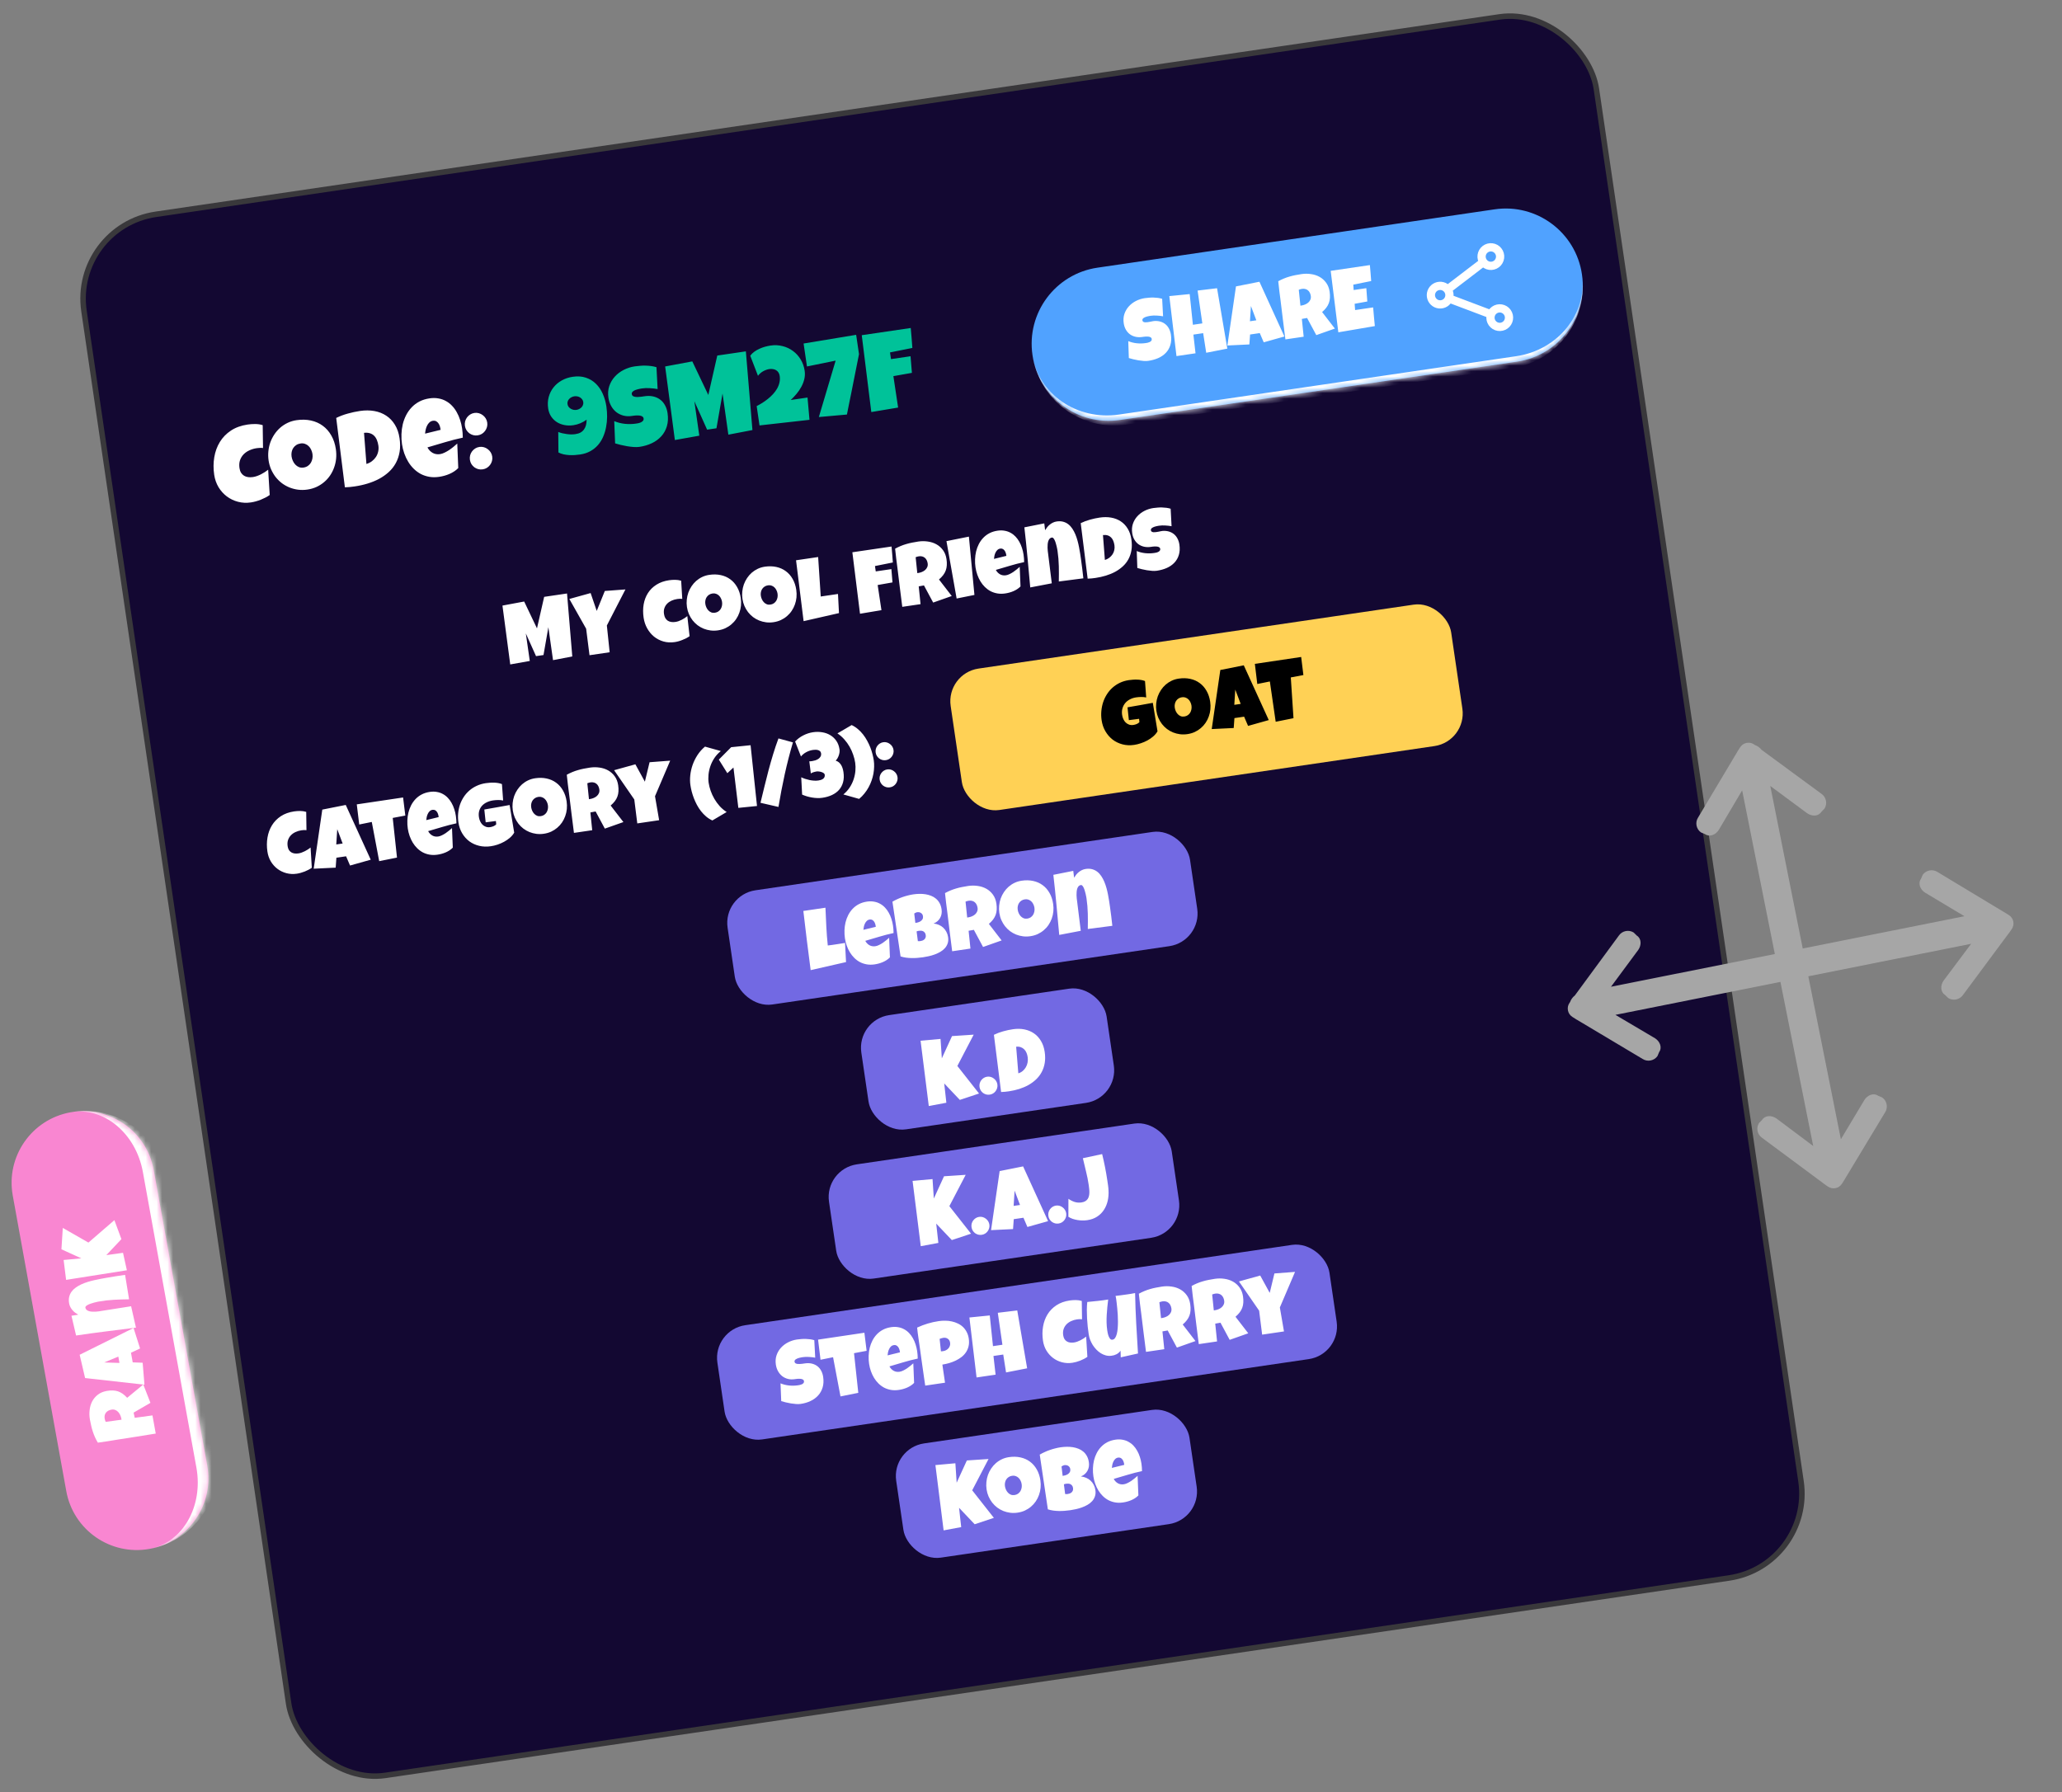 <svg width="375" height="326" viewBox="0 0 375 326" fill="none" xmlns="http://www.w3.org/2000/svg">
<rect x="0" y="0" width="375" height="326" fill="#808080" stroke="none"/>
<mask id="path-1-inside-1_229_604" fill="white">
<path d="M27.192 281.731C20.114 283.012 13.338 278.313 12.056 271.235L2.32 217.456C1.038 210.378 5.737 203.602 12.815 202.32V202.32C19.893 201.039 26.67 205.738 27.951 212.816L37.688 266.595C38.969 273.673 34.27 280.449 27.192 281.731V281.731Z"/>
</mask>
<path d="M27.192 281.731C20.114 283.012 13.338 278.313 12.056 271.235L2.32 217.456C1.038 210.378 5.737 203.602 12.815 202.32V202.32C19.893 201.039 26.67 205.738 27.951 212.816L37.688 266.595C38.969 273.673 34.27 280.449 27.192 281.731V281.731Z" fill="#F986D1"/>
<path d="M14.377 284.051L-0 204.64L14.377 284.051ZM12.815 202.32C20.98 200.842 28.797 206.263 30.276 214.428L39.3 264.27C40.778 272.435 35.357 280.252 27.192 281.731C33.183 280.646 37.001 274.029 35.72 266.951L25.983 213.172C24.702 206.094 18.806 201.236 12.815 202.32ZM40.008 279.41L14.377 284.051L40.008 279.41ZM-0 204.64L25.631 200L-0 204.64Z" fill="white" mask="url(#path-1-inside-1_229_604)"/>
<path d="M19.394 253.004C19.794 252.931 20.164 252.901 20.505 252.914C20.84 252.922 21.157 252.976 21.456 253.075C21.754 253.174 22.04 253.321 22.313 253.515C22.587 253.709 22.858 253.954 23.129 254.249L26.057 251.829L27.36 255.166L24.299 256.943L24.503 257.89L27.726 257.45L28.324 260.755C27.151 260.941 25.984 261.129 24.822 261.318C23.659 261.502 22.49 261.685 21.316 261.865C20.725 261.962 20.139 262.057 19.558 262.152C18.977 262.247 18.389 262.332 17.794 262.408C17.596 262.073 17.422 261.74 17.271 261.407C17.121 261.074 16.991 260.738 16.882 260.397C16.767 260.053 16.669 259.703 16.589 259.347C16.502 258.987 16.425 258.617 16.356 258.238C16.25 257.654 16.23 257.075 16.296 256.502C16.356 255.925 16.509 255.397 16.756 254.918C17.002 254.44 17.344 254.031 17.78 253.693C18.216 253.349 18.754 253.12 19.394 253.004ZM20.264 256.403C20.049 256.442 19.857 256.508 19.689 256.602C19.519 256.691 19.381 256.806 19.274 256.947C19.162 257.084 19.085 257.246 19.045 257.434C18.999 257.617 18.997 257.823 19.038 258.054C19.057 258.157 19.083 258.255 19.116 258.35C19.143 258.445 19.178 258.537 19.221 258.624L22.103 258.23L22.07 258.045C22.03 257.825 21.961 257.607 21.864 257.392C21.766 257.171 21.642 256.982 21.491 256.824C21.34 256.661 21.162 256.539 20.957 256.46C20.751 256.376 20.52 256.357 20.264 256.403ZM24.291 241.549L25.474 245.273L23.82 246.049L24.137 247.802L25.944 247.872L26.27 251.862L15.476 250.656L14.487 246.421L24.291 241.549ZM21.517 246.752L18.948 247.82L21.726 247.905L21.517 246.752ZM19.306 232.432C19.885 232.328 20.461 232.231 21.032 232.144C21.598 232.052 22.17 231.967 22.749 231.888L23.474 236.33C22.539 236.341 21.61 236.371 20.688 236.422C19.76 236.473 18.835 236.583 17.912 236.75C17.846 236.762 17.739 236.784 17.591 236.816C17.443 236.848 17.279 236.888 17.097 236.937C16.91 236.987 16.722 237.045 16.533 237.111C16.337 237.172 16.163 237.244 16.008 237.325C15.852 237.401 15.73 237.484 15.64 237.574C15.544 237.66 15.505 237.752 15.523 237.849C15.555 238.023 15.633 238.163 15.758 238.267C15.882 238.367 16.033 238.442 16.212 238.495C16.384 238.543 16.575 238.572 16.783 238.582C16.991 238.592 17.198 238.591 17.402 238.581C17.606 238.565 17.798 238.546 17.98 238.524C18.155 238.498 18.299 238.474 18.411 238.454C19.323 238.315 20.229 238.172 21.129 238.025C22.023 237.879 22.929 237.736 23.846 237.597L24.725 241.487C22.897 241.712 21.081 241.94 19.275 242.172C17.469 242.398 15.656 242.647 13.837 242.918L12.995 239.323L14.231 239.131C14.031 239.019 13.839 238.895 13.655 238.759C13.471 238.618 13.308 238.462 13.166 238.292C13.019 238.123 12.896 237.939 12.796 237.74C12.69 237.536 12.616 237.317 12.573 237.081C12.495 236.646 12.497 236.251 12.581 235.897C12.665 235.543 12.809 235.226 13.013 234.945C13.216 234.665 13.472 234.415 13.782 234.195C14.086 233.976 14.419 233.783 14.781 233.617C15.142 233.451 15.526 233.305 15.932 233.178C16.333 233.053 16.732 232.946 17.128 232.858C17.524 232.765 17.91 232.685 18.284 232.617C18.658 232.55 18.999 232.488 19.306 232.432ZM11.421 223.348L16.08 226.014L20.804 221.935L22.08 225.388L19.336 228.298L22.372 227.876L23.074 231.052L12.021 232.799L11.572 229.18L14.789 228.883L11.172 227.236L11.421 223.348Z" fill="white"/>
<rect x="13.02" y="41.231" width="278" height="287" rx="15.5" transform="rotate(-8.359 13.02 41.231)" fill="#130832" stroke="#39383B"/>
<rect x="131.451" y="162.806" width="85" height="21" rx="6" transform="rotate(-8.359 131.451 162.806)" fill="#7269E3"/>
<path d="M153.682 171.514L153.862 174.993L147.429 176.46C147.195 174.657 146.966 172.864 146.741 171.08C146.521 169.297 146.307 167.501 146.099 165.695L150.119 165.104C150.166 166.25 150.219 167.395 150.276 168.54C150.333 169.679 150.422 170.824 150.544 171.975C150.788 171.949 151.028 171.919 151.265 171.884C151.502 171.85 151.742 171.814 151.984 171.779C152.273 171.736 152.556 171.692 152.833 171.646C153.111 171.6 153.394 171.556 153.682 171.514ZM162.401 168.353C162.467 168.801 162.502 169.254 162.506 169.712C161.633 169.898 160.771 170.119 159.919 170.376C159.066 170.628 158.214 170.879 157.361 171.131C157.549 171.482 157.802 171.748 158.118 171.928C158.439 172.107 158.798 172.167 159.195 172.109C159.401 172.079 159.619 172.007 159.85 171.894C160.086 171.781 160.317 171.649 160.542 171.5C160.767 171.346 160.98 171.186 161.182 171.02C161.384 170.853 161.557 170.704 161.701 170.572L161.845 174.136C161.667 174.32 161.467 174.484 161.246 174.627C161.03 174.769 160.801 174.892 160.558 174.996C160.316 175.1 160.068 175.187 159.815 175.255C159.562 175.324 159.311 175.377 159.064 175.413C158.554 175.488 158.077 175.487 157.634 175.41C157.191 175.333 156.779 175.196 156.397 175C156.02 174.797 155.678 174.545 155.37 174.242C155.063 173.94 154.794 173.601 154.565 173.224C154.336 172.847 154.145 172.44 153.991 172.005C153.838 171.57 153.727 171.123 153.66 170.664C153.59 170.185 153.563 169.699 153.58 169.207C153.597 168.715 153.661 168.234 153.771 167.765C153.886 167.296 154.05 166.853 154.263 166.438C154.48 166.016 154.748 165.637 155.067 165.301C155.386 164.964 155.761 164.683 156.191 164.457C156.626 164.23 157.119 164.075 157.671 163.994C158.129 163.927 158.556 163.93 158.951 164.004C159.351 164.071 159.714 164.197 160.041 164.381C160.372 164.558 160.669 164.786 160.931 165.063C161.198 165.34 161.428 165.653 161.622 166.004C161.82 166.349 161.983 166.722 162.11 167.124C162.242 167.521 162.339 167.93 162.401 168.353ZM159.25 168.405C159.229 168.261 159.192 168.117 159.139 167.972C159.086 167.822 159.014 167.69 158.923 167.577C158.838 167.463 158.733 167.376 158.609 167.315C158.483 167.249 158.335 167.229 158.165 167.254C157.959 167.284 157.785 167.368 157.641 167.505C157.503 167.636 157.389 167.794 157.301 167.981C157.212 168.163 157.145 168.357 157.102 168.563C157.059 168.77 157.031 168.958 157.019 169.128L159.275 168.575L159.25 168.405ZM172.422 170.45C172.485 170.878 172.459 171.258 172.345 171.59C172.236 171.922 172.065 172.216 171.834 172.471C171.603 172.726 171.326 172.948 171.001 173.138C170.68 173.322 170.34 173.48 169.981 173.612C169.621 173.744 169.255 173.85 168.883 173.931C168.515 174.011 168.169 174.075 167.845 174.123C167.525 174.17 167.191 174.206 166.842 174.231C166.499 174.26 166.153 174.272 165.805 174.265C165.456 174.258 165.11 174.233 164.767 174.188C164.423 174.139 164.093 174.064 163.778 173.962L162.3 164.009C162.571 163.848 162.862 163.697 163.173 163.557C163.483 163.411 163.802 163.283 164.127 163.172C164.458 163.055 164.788 162.957 165.118 162.876C165.448 162.791 165.77 162.725 166.084 162.679C166.45 162.625 166.822 162.594 167.2 162.586C167.583 162.577 167.955 162.602 168.316 162.659C168.677 162.717 169.02 162.811 169.345 162.942C169.669 163.069 169.96 163.242 170.219 163.462C170.482 163.681 170.701 163.949 170.874 164.265C171.052 164.581 171.173 164.958 171.237 165.396C171.28 165.685 171.278 165.962 171.233 166.226C171.187 166.491 171.102 166.735 170.977 166.959C170.852 167.182 170.689 167.383 170.489 167.559C170.288 167.731 170.053 167.871 169.785 167.979C170.133 168.017 170.455 168.101 170.754 168.231C171.057 168.36 171.322 168.532 171.548 168.746C171.779 168.96 171.969 169.211 172.117 169.5C172.269 169.788 172.371 170.105 172.422 170.45ZM167.848 166.621C167.826 166.472 167.777 166.35 167.7 166.256C167.622 166.157 167.532 166.08 167.429 166.027C167.332 165.973 167.227 165.938 167.114 165.923C167.006 165.908 166.911 165.906 166.829 165.918C166.726 165.933 166.627 165.963 166.534 166.009C166.441 166.054 166.351 166.104 166.264 166.159L166.47 167.882C166.588 167.864 166.734 167.832 166.906 167.786C167.078 167.74 167.239 167.671 167.389 167.581C167.543 167.484 167.667 167.361 167.761 167.21C167.854 167.054 167.883 166.858 167.848 166.621ZM167.121 169.302C166.971 169.324 166.829 169.361 166.695 169.412L166.923 171.179C167.002 171.183 167.079 171.187 167.154 171.192C167.232 171.191 167.308 171.185 167.38 171.175C167.488 171.159 167.605 171.131 167.731 171.092C167.856 171.047 167.97 170.983 168.074 170.899C168.177 170.81 168.255 170.701 168.31 170.572C168.37 170.442 168.386 170.28 168.357 170.084C168.328 169.888 168.266 169.734 168.17 169.622C168.08 169.508 167.976 169.426 167.858 169.375C167.739 169.319 167.614 169.29 167.482 169.288C167.349 169.282 167.229 169.286 167.121 169.302ZM181.208 164.358C181.267 164.76 181.285 165.131 181.261 165.471C181.242 165.806 181.177 166.121 181.068 166.416C180.959 166.711 180.803 166.992 180.6 167.258C180.397 167.525 180.143 167.789 179.839 168.049L182.16 171.056L178.782 172.247L177.108 169.13L176.154 169.301L176.487 172.537L173.164 173.026C173.017 171.847 172.868 170.674 172.718 169.506C172.572 168.338 172.429 167.164 172.287 165.984C172.21 165.39 172.134 164.801 172.059 164.218C171.984 163.634 171.918 163.043 171.862 162.446C172.203 162.259 172.542 162.096 172.88 161.957C173.217 161.818 173.558 161.7 173.901 161.602C174.249 161.498 174.603 161.412 174.961 161.343C175.324 161.269 175.696 161.204 176.077 161.148C176.665 161.061 177.244 161.061 177.814 161.145C178.389 161.224 178.911 161.395 179.382 161.657C179.852 161.92 180.249 162.275 180.573 162.722C180.901 163.168 181.113 163.714 181.208 164.358ZM177.781 165.114C177.75 164.898 177.689 164.704 177.601 164.532C177.518 164.36 177.408 164.219 177.27 164.107C177.137 163.99 176.978 163.908 176.792 163.862C176.61 163.809 176.404 163.8 176.172 163.834C176.069 163.85 175.97 163.872 175.874 163.902C175.777 163.927 175.685 163.959 175.596 163.998L175.895 166.892L176.08 166.864C176.302 166.832 176.522 166.77 176.74 166.68C176.964 166.59 177.157 166.472 177.32 166.327C177.488 166.181 177.615 166.007 177.701 165.805C177.792 165.602 177.819 165.372 177.781 165.114ZM191.527 164.405C191.596 164.874 191.609 165.335 191.565 165.789C191.52 166.238 191.423 166.668 191.273 167.08C191.128 167.491 190.932 167.877 190.685 168.24C190.443 168.597 190.155 168.915 189.823 169.196C189.496 169.476 189.127 169.711 188.719 169.903C188.309 170.09 187.865 170.218 187.386 170.288C186.922 170.357 186.47 170.362 186.03 170.306C185.595 170.249 185.179 170.141 184.782 169.984C184.385 169.821 184.014 169.612 183.672 169.357C183.333 169.097 183.032 168.799 182.767 168.464C182.506 168.123 182.285 167.75 182.105 167.345C181.929 166.939 181.808 166.507 181.74 166.048C181.675 165.6 181.664 165.154 181.71 164.711C181.754 164.262 181.849 163.832 181.994 163.421C182.144 163.01 182.34 162.623 182.582 162.261C182.823 161.899 183.105 161.576 183.426 161.292C183.753 161.007 184.115 160.769 184.514 160.579C184.912 160.389 185.343 160.26 185.807 160.192C186.554 160.082 187.252 160.098 187.899 160.24C188.551 160.381 189.126 160.636 189.622 161.005C190.123 161.369 190.537 161.839 190.864 162.418C191.196 162.99 191.417 163.653 191.527 164.405ZM188.125 165.11C188.092 164.889 188.028 164.68 187.93 164.483C187.837 164.281 187.717 164.109 187.57 163.968C187.422 163.821 187.248 163.712 187.049 163.642C186.853 163.565 186.637 163.544 186.4 163.579C186.158 163.615 185.948 163.69 185.77 163.806C185.592 163.922 185.445 164.067 185.328 164.242C185.216 164.411 185.139 164.604 185.098 164.821C185.055 165.032 185.05 165.251 185.084 165.478C185.115 165.695 185.178 165.906 185.272 166.114C185.365 166.321 185.487 166.503 185.636 166.66C185.786 166.817 185.959 166.937 186.155 167.018C186.356 167.099 186.578 167.122 186.82 167.087C187.063 167.051 187.272 166.973 187.449 166.852C187.631 166.725 187.777 166.572 187.887 166.393C187.997 166.208 188.072 166.005 188.113 165.783C188.154 165.561 188.158 165.337 188.125 165.11ZM201.863 164.939C201.949 165.522 202.026 166.1 202.095 166.674C202.168 167.243 202.234 167.817 202.293 168.398L197.829 168.975C197.85 168.04 197.85 167.111 197.83 166.187C197.809 165.259 197.731 164.331 197.595 163.403C197.585 163.336 197.566 163.228 197.539 163.079C197.512 162.931 197.477 162.765 197.434 162.582C197.391 162.393 197.339 162.203 197.28 162.012C197.224 161.815 197.159 161.638 197.083 161.48C197.013 161.322 196.934 161.197 196.846 161.105C196.763 161.006 196.673 160.964 196.575 160.979C196.4 161.004 196.258 161.078 196.149 161.199C196.046 161.32 195.965 161.468 195.907 161.645C195.853 161.816 195.818 162.006 195.801 162.214C195.784 162.421 195.778 162.628 195.781 162.832C195.79 163.036 195.803 163.229 195.819 163.411C195.84 163.587 195.858 163.732 195.875 163.845C195.983 164.761 196.096 165.671 196.213 166.575C196.329 167.474 196.442 168.384 196.551 169.305L192.634 170.054C192.47 168.22 192.302 166.397 192.13 164.585C191.964 162.772 191.775 160.952 191.565 159.125L195.186 158.403L195.337 159.644C195.455 159.448 195.586 159.26 195.728 159.082C195.875 158.902 196.036 158.744 196.211 158.608C196.385 158.467 196.573 158.349 196.775 158.257C196.982 158.158 197.204 158.091 197.441 158.056C197.879 157.992 198.273 158.007 198.624 158.103C198.975 158.199 199.287 158.353 199.561 158.566C199.834 158.778 200.076 159.043 200.285 159.36C200.494 159.671 200.676 160.01 200.83 160.377C200.984 160.744 201.117 161.132 201.23 161.542C201.342 161.947 201.435 162.349 201.51 162.749C201.59 163.148 201.657 163.535 201.712 163.911C201.768 164.288 201.818 164.63 201.863 164.939Z" fill="white"/>
<rect x="155.771" y="185.512" width="45.089" height="21" rx="6" transform="rotate(-8.359 155.771 185.512)" fill="#7269E3"/>
<path d="M177.078 188.194L174.109 193.889L178.051 198.901L174.558 200.062L171.717 197.068L172.107 200.58L168.91 201.176L167.417 189.298L171.049 188.97L171.284 192.504L173.137 188.457L177.078 188.194ZM181.385 197.242C181.418 197.469 181.405 197.687 181.346 197.895C181.287 198.104 181.194 198.294 181.067 198.466C180.944 198.631 180.791 198.772 180.608 198.888C180.424 199 180.221 199.071 180 199.104C179.773 199.137 179.556 199.127 179.348 199.074C179.139 199.015 178.95 198.924 178.779 198.802C178.613 198.674 178.471 198.518 178.355 198.335C178.244 198.151 178.171 197.946 178.138 197.719C178.106 197.498 178.116 197.28 178.169 197.067C178.227 196.854 178.317 196.664 178.44 196.498C178.568 196.327 178.723 196.183 178.906 196.067C179.089 195.95 179.294 195.876 179.521 195.842C179.742 195.81 179.957 195.823 180.166 195.882C180.375 195.94 180.562 196.034 180.728 196.162C180.899 196.285 181.043 196.44 181.16 196.628C181.277 196.816 181.352 197.021 181.385 197.242ZM189.992 191.335C190.098 192.056 190.101 192.721 190.001 193.331C189.901 193.935 189.716 194.489 189.448 194.992C189.184 195.488 188.846 195.933 188.435 196.325C188.025 196.717 187.561 197.059 187.046 197.35C186.53 197.636 185.971 197.877 185.368 198.071C184.769 198.259 184.145 198.4 183.495 198.496C183.253 198.531 183.015 198.561 182.782 198.585C182.548 198.603 182.308 198.618 182.062 198.627L180.754 188.223C181.294 187.959 181.858 187.747 182.445 187.587C183.037 187.421 183.629 187.295 184.222 187.208C184.958 187.099 185.652 187.111 186.303 187.241C186.954 187.372 187.534 187.613 188.044 187.965C188.554 188.316 188.976 188.775 189.312 189.342C189.654 189.908 189.88 190.572 189.992 191.335ZM186.896 192.295C186.86 192.016 186.79 191.752 186.685 191.505C186.585 191.256 186.446 191.045 186.268 190.871C186.094 190.691 185.885 190.559 185.641 190.474C185.396 190.383 185.116 190.356 184.8 190.392L185.195 195.23C185.497 195.138 185.763 194.996 185.993 194.804C186.222 194.607 186.41 194.382 186.557 194.129C186.709 193.87 186.813 193.594 186.87 193.301C186.931 193.003 186.945 192.703 186.912 192.403L186.896 192.295Z" fill="white"/>
<rect x="149.894" y="212.655" width="63" height="21" rx="6" transform="rotate(-8.359 149.894 212.655)" fill="#7269E3"/>
<path d="M175.623 213.691L172.653 219.386L176.596 224.398L173.102 225.558L170.262 222.565L170.652 226.076L167.454 226.673L165.962 214.795L169.593 214.466L169.828 218.001L171.681 213.954L175.623 213.691ZM179.929 222.739C179.962 222.966 179.95 223.184 179.891 223.392C179.832 223.601 179.739 223.791 179.611 223.962C179.488 224.128 179.335 224.269 179.152 224.385C178.969 224.496 178.766 224.568 178.544 224.601C178.318 224.634 178.1 224.624 177.892 224.57C177.684 224.512 177.494 224.421 177.323 224.299C177.157 224.17 177.016 224.015 176.899 223.832C176.788 223.648 176.716 223.443 176.683 223.216C176.65 222.995 176.66 222.777 176.713 222.564C176.771 222.35 176.862 222.161 176.985 221.995C177.112 221.824 177.268 221.68 177.45 221.564C177.633 221.447 177.838 221.372 178.065 221.339C178.287 221.306 178.502 221.32 178.71 221.378C178.919 221.437 179.107 221.531 179.273 221.659C179.443 221.781 179.587 221.937 179.704 222.125C179.822 222.313 179.896 222.518 179.929 222.739ZM190.608 222.118L186.847 223.176L186.127 221.497L184.364 221.756L184.235 223.559L180.236 223.752L181.799 213.004L186.065 212.157L190.608 222.118ZM185.501 219.173L184.518 216.569L184.342 219.343L185.501 219.173ZM193.904 220.686C193.937 220.913 193.924 221.13 193.866 221.339C193.807 221.548 193.714 221.738 193.586 221.909C193.463 222.075 193.31 222.215 193.127 222.332C192.943 222.443 192.741 222.515 192.519 222.547C192.293 222.581 192.075 222.571 191.867 222.517C191.659 222.458 191.469 222.368 191.298 222.245C191.132 222.117 190.991 221.961 190.874 221.778C190.763 221.595 190.691 221.39 190.658 221.163C190.625 220.941 190.635 220.724 190.688 220.511C190.746 220.297 190.837 220.107 190.96 219.942C191.087 219.77 191.243 219.627 191.425 219.51C191.608 219.394 191.813 219.319 192.04 219.286C192.262 219.253 192.477 219.266 192.685 219.325C192.894 219.384 193.082 219.477 193.248 219.606C193.418 219.728 193.562 219.883 193.679 220.071C193.797 220.259 193.871 220.464 193.904 220.686ZM201.38 214.707C201.425 215.011 201.469 215.313 201.513 215.612C201.557 215.911 201.585 216.214 201.599 216.523C201.637 217.175 201.588 217.806 201.451 218.416C201.313 219.021 201.086 219.567 200.768 220.056C200.456 220.544 200.047 220.954 199.543 221.286C199.039 221.618 198.437 221.836 197.736 221.939C197.463 221.979 197.174 221.998 196.868 221.995C196.567 221.992 196.264 221.966 195.956 221.916C195.654 221.866 195.359 221.793 195.071 221.699C194.788 221.598 194.53 221.473 194.298 221.323L194.307 218.052C194.654 218.301 195.027 218.491 195.425 218.622C195.822 218.748 196.24 218.779 196.678 218.715C196.962 218.673 197.195 218.597 197.379 218.485C197.562 218.374 197.708 218.237 197.816 218.074C197.923 217.911 197.999 217.728 198.043 217.527C198.092 217.32 198.116 217.106 198.115 216.885C198.118 216.658 198.106 216.428 198.077 216.196C198.053 215.962 198.024 215.732 197.991 215.505C197.871 214.686 197.71 213.878 197.509 213.081C197.306 212.279 197.115 211.475 196.933 210.67L200.439 209.918C200.83 211.503 201.144 213.1 201.38 214.707Z" fill="white"/>
<rect x="129.594" y="241.916" width="112.508" height="21" rx="6" transform="rotate(-8.359 129.594 241.916)" fill="#7269E3"/>
<path d="M149.703 250.447C149.807 251.153 149.774 251.79 149.605 252.357C149.44 252.918 149.169 253.405 148.793 253.819C148.422 254.231 147.963 254.567 147.417 254.826C146.876 255.085 146.278 255.262 145.624 255.358C145.371 255.395 145.088 255.403 144.774 255.38C144.465 255.357 144.149 255.32 143.826 255.267C143.501 255.209 143.187 255.145 142.881 255.074C142.58 254.997 142.312 254.924 142.075 254.853L141.947 251.619C142.424 251.817 142.938 251.947 143.489 252.008C144.044 252.063 144.58 252.053 145.095 251.977C145.193 251.963 145.311 251.943 145.45 251.917C145.587 251.886 145.715 251.844 145.834 251.79C145.956 251.73 146.056 251.654 146.132 251.564C146.208 251.474 146.236 251.357 146.215 251.213C146.2 251.115 146.157 251.037 146.086 250.979C146.013 250.916 145.925 250.871 145.821 250.844C145.716 250.812 145.601 250.795 145.474 250.792C145.346 250.785 145.223 250.785 145.103 250.792C144.983 250.799 144.871 250.81 144.768 250.825C144.665 250.84 144.583 250.852 144.521 250.861C144.078 250.926 143.662 250.909 143.273 250.808C142.89 250.706 142.546 250.538 142.244 250.304C141.945 250.063 141.696 249.766 141.496 249.411C141.296 249.05 141.163 248.649 141.098 248.206C141.009 247.598 141.05 247.036 141.222 246.521C141.398 246.001 141.665 245.543 142.023 245.148C142.385 244.747 142.819 244.418 143.323 244.16C143.827 243.901 144.363 243.73 144.929 243.647C145.182 243.61 145.444 243.582 145.715 243.563C145.985 243.539 146.255 243.531 146.524 243.539C146.799 243.546 147.068 243.567 147.331 243.602C147.594 243.637 147.847 243.692 148.09 243.767L148.257 246.948C147.889 246.881 147.507 246.838 147.109 246.817C146.715 246.791 146.336 246.804 145.97 246.858C145.903 246.868 145.816 246.883 145.708 246.905C145.605 246.92 145.495 246.944 145.379 246.977C145.267 247.004 145.154 247.039 145.039 247.082C144.925 247.125 144.824 247.177 144.738 247.237C144.652 247.291 144.585 247.359 144.539 247.44C144.493 247.52 144.48 247.609 144.499 247.706C144.521 247.819 144.576 247.905 144.664 247.966C144.756 248.021 144.867 248.06 144.997 248.083C145.131 248.1 145.274 248.105 145.426 248.099C145.582 248.092 145.736 248.08 145.886 248.063C146.036 248.041 146.175 248.02 146.304 248.002C146.432 247.977 146.538 247.964 146.622 247.963C147.038 247.928 147.422 247.961 147.773 248.062C148.125 248.163 148.432 248.32 148.696 248.534C148.964 248.748 149.182 249.018 149.352 249.346C149.525 249.668 149.642 250.035 149.703 250.447ZM157.201 242.413L157.605 245.701L155.315 246.133L156.091 253.346L152.854 253.996L151.506 246.866L149.221 247.328L148.778 243.666L157.201 242.413ZM166.796 245.756C166.862 246.205 166.897 246.658 166.901 247.115C166.028 247.301 165.166 247.523 164.314 247.779C163.461 248.031 162.609 248.283 161.756 248.534C161.945 248.886 162.197 249.151 162.513 249.331C162.834 249.51 163.193 249.571 163.59 249.512C163.796 249.482 164.014 249.411 164.245 249.298C164.481 249.184 164.712 249.053 164.937 248.904C165.162 248.75 165.375 248.589 165.577 248.423C165.779 248.256 165.952 248.107 166.096 247.975L166.241 251.539C166.062 251.723 165.863 251.887 165.641 252.03C165.426 252.172 165.196 252.295 164.954 252.4C164.711 252.504 164.463 252.59 164.21 252.659C163.957 252.728 163.707 252.78 163.459 252.816C162.949 252.891 162.472 252.89 162.03 252.813C161.587 252.736 161.174 252.599 160.793 252.403C160.415 252.2 160.073 251.948 159.765 251.646C159.458 251.343 159.189 251.004 158.96 250.627C158.731 250.25 158.54 249.844 158.386 249.408C158.233 248.973 158.123 248.526 158.055 248.067C157.985 247.588 157.958 247.102 157.975 246.61C157.992 246.118 158.056 245.638 158.166 245.169C158.281 244.699 158.445 244.257 158.658 243.841C158.875 243.42 159.143 243.041 159.462 242.704C159.781 242.368 160.156 242.086 160.586 241.86C161.021 241.633 161.514 241.479 162.066 241.398C162.524 241.33 162.951 241.333 163.346 241.407C163.746 241.475 164.109 241.6 164.436 241.784C164.767 241.962 165.064 242.189 165.326 242.466C165.593 242.743 165.823 243.057 166.017 243.407C166.215 243.752 166.378 244.125 166.505 244.528C166.637 244.924 166.734 245.334 166.796 245.756ZM163.646 245.809C163.624 245.664 163.587 245.52 163.534 245.375C163.481 245.225 163.409 245.093 163.319 244.98C163.233 244.866 163.128 244.779 163.004 244.719C162.878 244.653 162.73 244.632 162.56 244.657C162.354 244.688 162.18 244.771 162.037 244.908C161.898 245.039 161.784 245.198 161.696 245.384C161.607 245.566 161.541 245.76 161.497 245.966C161.454 246.173 161.426 246.361 161.414 246.531L163.671 245.979L163.646 245.809ZM176.182 243.477C176.255 243.977 176.246 244.431 176.153 244.839C176.061 245.248 175.904 245.618 175.685 245.951C175.469 246.277 175.201 246.567 174.881 246.819C174.559 247.066 174.207 247.284 173.824 247.472C173.445 247.654 173.046 247.807 172.628 247.932C172.208 248.051 171.793 248.144 171.381 248.21L171.865 251.502L168.263 252.032C168.177 251.444 168.093 250.872 168.011 250.316C167.935 249.758 167.856 249.207 167.776 248.66C167.7 248.108 167.621 247.554 167.539 246.997C167.463 246.44 167.384 245.865 167.302 245.271C167.22 244.641 167.13 244.012 167.032 243.384C166.935 242.756 166.854 242.121 166.791 241.477C167.422 241.184 168.06 240.941 168.706 240.746C169.351 240.551 170.024 240.402 170.725 240.299C171.121 240.241 171.523 240.216 171.93 240.225C172.335 240.228 172.729 240.273 173.11 240.359C173.496 240.445 173.86 240.57 174.2 240.736C174.545 240.896 174.851 241.104 175.121 241.359C175.39 241.614 175.616 241.918 175.799 242.27C175.988 242.621 176.115 243.024 176.182 243.477ZM172.789 244.244C172.739 243.909 172.598 243.664 172.365 243.509C172.136 243.348 171.859 243.291 171.534 243.339C171.426 243.355 171.314 243.382 171.199 243.42C171.088 243.452 170.983 243.488 170.883 243.529L171.122 245.8C171.196 245.8 171.266 245.794 171.333 245.785C171.4 245.775 171.47 245.765 171.542 245.754C171.727 245.727 171.901 245.67 172.062 245.583C172.228 245.495 172.369 245.385 172.487 245.252C172.603 245.114 172.689 244.962 172.743 244.796C172.802 244.624 172.817 244.44 172.789 244.244ZM186.799 248.882L182.962 249.635L182.452 246.378L180.674 246.639L181.063 250.04L177.6 250.549L176.297 239.638L180.001 239.268L180.585 244.852L182.301 244.599L181.462 238.785L185 238.359L186.799 248.882ZM196.734 236.635L196.78 239.961C196.625 239.942 196.471 239.935 196.319 239.942C196.168 239.948 196.017 239.962 195.868 239.984C195.486 240.04 195.131 240.145 194.801 240.299C194.47 240.448 194.185 240.645 193.948 240.89C193.715 241.135 193.542 241.424 193.428 241.756C193.318 242.088 193.294 242.463 193.356 242.88C193.395 243.148 193.47 243.374 193.582 243.558C193.698 243.741 193.843 243.885 194.017 243.991C194.19 244.098 194.387 244.166 194.607 244.197C194.828 244.228 195.064 244.224 195.317 244.187C195.507 244.159 195.703 244.11 195.903 244.038C196.103 243.967 196.298 243.883 196.489 243.786C196.681 243.689 196.865 243.583 197.043 243.468C197.221 243.352 197.383 243.236 197.529 243.12L197.753 246.798C197.568 246.931 197.362 247.056 197.137 247.173C196.917 247.285 196.687 247.389 196.449 247.487C196.21 247.58 195.969 247.661 195.726 247.728C195.484 247.795 195.249 247.845 195.022 247.879C194.368 247.975 193.739 247.944 193.137 247.785C192.534 247.626 191.993 247.366 191.514 247.004C191.034 246.643 190.632 246.194 190.305 245.658C189.983 245.116 189.774 244.512 189.676 243.847C189.547 242.966 189.551 242.118 189.689 241.303C189.826 240.483 190.097 239.743 190.5 239.083C190.903 238.424 191.441 237.871 192.112 237.425C192.789 236.978 193.598 236.686 194.541 236.547C194.897 236.495 195.264 236.47 195.644 236.472C196.028 236.473 196.392 236.528 196.734 236.635ZM206.432 235.195C206.467 237.043 206.534 238.878 206.633 240.7C206.732 242.518 206.84 244.347 206.958 246.188L203.823 246.886L203.787 245.675C203.701 245.809 203.595 245.929 203.469 246.037C203.348 246.145 203.214 246.238 203.068 246.317C202.921 246.392 202.767 246.454 202.606 246.504C202.444 246.549 202.288 246.58 202.138 246.596C201.787 246.643 201.447 246.624 201.119 246.541C200.79 246.452 200.481 246.319 200.191 246.14C199.901 245.956 199.632 245.735 199.383 245.477C199.134 245.214 198.914 244.933 198.722 244.634C198.536 244.33 198.379 244.016 198.252 243.693C198.131 243.368 198.047 243.049 198.001 242.735C197.933 242.271 197.87 241.791 197.813 241.294C197.76 240.791 197.72 240.286 197.693 239.779C197.666 239.273 197.653 238.769 197.653 238.269C197.658 237.768 197.685 237.285 197.732 236.82C198.365 236.759 199.001 236.695 199.638 236.627C200.276 236.56 200.908 236.475 201.536 236.372C201.483 236.838 201.431 237.306 201.379 237.777C201.331 238.242 201.295 238.711 201.27 239.183C201.243 239.65 201.236 240.117 201.246 240.584C201.257 241.051 201.297 241.519 201.366 241.988C201.382 242.096 201.41 242.25 201.449 242.449C201.489 242.649 201.544 242.843 201.614 243.033C201.689 243.222 201.782 243.385 201.891 243.521C202.005 243.652 202.145 243.705 202.309 243.681C202.505 243.652 202.668 243.544 202.799 243.356C202.928 243.164 203.032 242.917 203.108 242.616C203.185 242.315 203.238 241.973 203.266 241.59C203.299 241.206 203.314 240.809 203.312 240.399C203.314 239.983 203.303 239.566 203.278 239.148C203.254 238.731 203.223 238.34 203.185 237.978C203.152 237.609 203.117 237.28 203.079 236.99C203.047 236.7 203.02 236.475 202.996 236.315C202.981 236.212 202.964 236.112 202.944 236.015C202.924 235.918 202.902 235.819 202.877 235.717C203.213 235.678 203.546 235.637 203.877 235.594C204.208 235.55 204.54 235.504 204.875 235.455C205.133 235.417 205.391 235.379 205.648 235.341C205.91 235.298 206.172 235.249 206.432 235.195ZM216.459 237.227C216.518 237.629 216.536 238 216.512 238.341C216.493 238.675 216.429 238.99 216.319 239.285C216.21 239.58 216.054 239.861 215.851 240.128C215.648 240.395 215.394 240.658 215.091 240.919L217.412 243.926L214.033 245.117L212.359 241.999L211.405 242.171L211.739 245.407L208.415 245.895C208.268 244.716 208.119 243.543 207.969 242.376C207.824 241.207 207.68 240.033 207.538 238.854C207.462 238.26 207.386 237.671 207.31 237.087C207.235 236.503 207.169 235.913 207.113 235.316C207.454 235.129 207.793 234.966 208.131 234.827C208.469 234.687 208.809 234.569 209.153 234.471C209.501 234.367 209.854 234.281 210.212 234.213C210.575 234.138 210.947 234.073 211.329 234.017C211.916 233.931 212.495 233.93 213.065 234.015C213.64 234.093 214.163 234.264 214.633 234.527C215.103 234.789 215.5 235.144 215.824 235.591C216.153 236.038 216.364 236.583 216.459 237.227ZM213.033 237.983C213.001 237.767 212.941 237.573 212.852 237.402C212.769 237.23 212.659 237.088 212.521 236.977C212.388 236.859 212.229 236.778 212.043 236.731C211.862 236.679 211.655 236.67 211.423 236.704C211.32 236.719 211.221 236.741 211.125 236.771C211.029 236.796 210.936 236.828 210.847 236.867L211.146 239.761L211.332 239.734C211.553 239.701 211.773 239.64 211.991 239.55C212.215 239.459 212.408 239.341 212.571 239.196C212.739 239.05 212.866 238.877 212.953 238.674C213.044 238.471 213.07 238.241 213.033 237.983ZM226.059 235.817C226.118 236.219 226.136 236.59 226.112 236.93C226.093 237.265 226.029 237.579 225.919 237.875C225.81 238.17 225.654 238.451 225.451 238.717C225.248 238.984 224.995 239.248 224.691 239.508L227.012 242.515L223.633 243.706L221.959 240.588L221.005 240.76L221.339 243.996L218.015 244.484C217.868 243.306 217.719 242.133 217.569 240.965C217.424 239.797 217.28 238.623 217.138 237.443C217.062 236.849 216.986 236.26 216.91 235.677C216.835 235.093 216.769 234.502 216.713 233.905C217.054 233.718 217.394 233.555 217.731 233.416C218.069 233.277 218.409 233.158 218.753 233.061C219.101 232.957 219.454 232.871 219.812 232.802C220.175 232.728 220.547 232.663 220.929 232.607C221.516 232.52 222.095 232.519 222.665 232.604C223.24 232.683 223.763 232.853 224.233 233.116C224.703 233.379 225.1 233.733 225.424 234.181C225.753 234.627 225.965 235.173 226.059 235.817ZM222.633 236.573C222.601 236.356 222.541 236.163 222.452 235.991C222.369 235.819 222.259 235.678 222.122 235.566C221.988 235.449 221.829 235.367 221.643 235.321C221.462 235.268 221.255 235.259 221.023 235.293C220.92 235.308 220.821 235.331 220.725 235.361C220.629 235.385 220.536 235.417 220.447 235.457L220.746 238.35L220.932 238.323C221.153 238.291 221.373 238.229 221.592 238.139C221.815 238.049 222.008 237.931 222.171 237.786C222.339 237.64 222.466 237.466 222.553 237.264C222.644 237.061 222.671 236.831 222.633 236.573ZM235.518 231.347L232.757 237.817L233.508 242.176L229.535 242.76L228.99 238.403L225.318 233.083L229.187 232.009L230.915 235.166L231.769 231.63L235.518 231.347Z" fill="white"/>
<rect x="162.114" y="263.417" width="53.908" height="21" rx="6" transform="rotate(-8.359 162.114 263.417)" fill="#7269E3"/>
<path d="M179.777 265.381L176.808 271.077L180.75 276.088L177.257 277.249L174.416 274.255L174.806 277.767L171.609 278.363L170.116 266.485L173.747 266.157L173.982 269.691L175.836 265.645L179.777 265.381ZM189.206 269.255C189.275 269.724 189.287 270.185 189.243 270.639C189.199 271.088 189.101 271.518 188.951 271.93C188.806 272.341 188.61 272.727 188.364 273.09C188.121 273.447 187.834 273.765 187.501 274.046C187.174 274.326 186.806 274.561 186.397 274.753C185.988 274.939 185.543 275.068 185.064 275.138C184.6 275.206 184.148 275.212 183.708 275.156C183.274 275.099 182.858 274.991 182.461 274.834C182.063 274.671 181.693 274.462 181.35 274.207C181.012 273.947 180.71 273.649 180.445 273.314C180.184 272.973 179.964 272.6 179.783 272.195C179.608 271.789 179.486 271.357 179.419 270.898C179.353 270.45 179.343 270.004 179.388 269.56C179.433 269.112 179.527 268.682 179.672 268.271C179.822 267.859 180.018 267.473 180.26 267.111C180.502 266.749 180.783 266.426 181.105 266.142C181.431 265.857 181.794 265.619 182.192 265.429C182.591 265.239 183.022 265.11 183.486 265.042C184.233 264.932 184.93 264.948 185.577 265.09C186.23 265.231 186.804 265.486 187.301 265.855C187.801 266.219 188.215 266.689 188.543 267.268C188.874 267.84 189.095 268.503 189.206 269.255ZM185.803 269.96C185.771 269.739 185.706 269.53 185.609 269.333C185.516 269.131 185.396 268.959 185.249 268.818C185.101 268.671 184.927 268.562 184.727 268.492C184.531 268.415 184.315 268.394 184.078 268.429C183.836 268.465 183.626 268.54 183.448 268.656C183.27 268.772 183.123 268.917 183.007 269.092C182.895 269.261 182.818 269.454 182.776 269.671C182.733 269.882 182.729 270.101 182.762 270.328C182.794 270.545 182.857 270.756 182.95 270.964C183.044 271.171 183.165 271.353 183.315 271.51C183.464 271.667 183.637 271.787 183.833 271.868C184.035 271.949 184.257 271.972 184.499 271.936C184.741 271.901 184.95 271.823 185.128 271.702C185.309 271.575 185.455 271.422 185.565 271.243C185.675 271.058 185.751 270.855 185.792 270.633C185.833 270.411 185.837 270.187 185.803 269.96ZM199.21 271.023C199.272 271.45 199.247 271.83 199.132 272.163C199.023 272.495 198.853 272.788 198.622 273.043C198.391 273.299 198.113 273.521 197.788 273.711C197.468 273.895 197.128 274.053 196.768 274.184C196.409 274.316 196.043 274.423 195.67 274.504C195.303 274.584 194.957 274.648 194.632 274.696C194.313 274.743 193.979 274.779 193.63 274.804C193.287 274.833 192.941 274.844 192.592 274.838C192.244 274.831 191.898 274.805 191.555 274.761C191.21 274.712 190.881 274.636 190.566 274.535L189.088 264.582C189.359 264.421 189.65 264.27 189.961 264.13C190.271 263.984 190.589 263.856 190.915 263.745C191.245 263.628 191.576 263.529 191.906 263.449C192.236 263.364 192.558 263.298 192.872 263.252C193.238 263.198 193.61 263.167 193.988 263.159C194.371 263.15 194.743 263.175 195.104 263.232C195.465 263.289 195.808 263.384 196.132 263.515C196.456 263.641 196.748 263.814 197.006 264.034C197.27 264.253 197.488 264.521 197.661 264.838C197.839 265.154 197.961 265.531 198.025 265.969C198.067 266.258 198.066 266.534 198.02 266.799C197.975 267.064 197.89 267.308 197.765 267.531C197.64 267.755 197.477 267.955 197.277 268.132C197.076 268.304 196.841 268.444 196.572 268.552C196.92 268.59 197.243 268.674 197.541 268.804C197.844 268.933 198.109 269.105 198.335 269.319C198.567 269.532 198.756 269.784 198.904 270.072C199.057 270.361 199.159 270.677 199.21 271.023ZM194.636 267.194C194.614 267.044 194.564 266.923 194.487 266.829C194.41 266.729 194.319 266.653 194.217 266.6C194.119 266.546 194.014 266.511 193.901 266.496C193.794 266.48 193.699 266.479 193.616 266.491C193.513 266.506 193.415 266.536 193.322 266.581C193.228 266.627 193.138 266.677 193.052 266.732L193.257 268.454C193.376 268.437 193.521 268.405 193.693 268.359C193.866 268.312 194.027 268.244 194.177 268.153C194.331 268.057 194.455 267.934 194.549 267.783C194.641 267.627 194.67 267.431 194.636 267.194ZM193.908 269.875C193.759 269.897 193.617 269.933 193.482 269.985L193.71 271.752C193.79 271.756 193.867 271.76 193.941 271.765C194.02 271.764 194.096 271.758 194.168 271.748C194.276 271.732 194.393 271.704 194.519 271.664C194.644 271.62 194.758 271.556 194.862 271.472C194.964 271.383 195.043 271.274 195.098 271.145C195.158 271.015 195.173 270.852 195.144 270.657C195.116 270.461 195.054 270.307 194.958 270.194C194.868 270.081 194.764 269.999 194.646 269.948C194.527 269.892 194.401 269.863 194.27 269.861C194.137 269.854 194.017 269.859 193.908 269.875ZM207.585 266.223C207.651 266.671 207.686 267.124 207.69 267.581C206.817 267.767 205.955 267.989 205.103 268.246C204.25 268.497 203.398 268.749 202.545 269.001C202.733 269.352 202.986 269.618 203.302 269.798C203.623 269.977 203.982 270.037 204.378 269.979C204.585 269.949 204.803 269.877 205.034 269.764C205.27 269.65 205.501 269.519 205.726 269.37C205.951 269.216 206.164 269.056 206.366 268.889C206.568 268.723 206.741 268.574 206.885 268.442L207.029 272.006C206.851 272.19 206.651 272.353 206.43 272.496C206.214 272.639 205.985 272.762 205.742 272.866C205.5 272.97 205.252 273.056 204.999 273.125C204.746 273.194 204.495 273.247 204.248 273.283C203.738 273.358 203.261 273.357 202.818 273.28C202.375 273.203 201.963 273.066 201.581 272.869C201.204 272.667 200.862 272.414 200.554 272.112C200.247 271.81 199.978 271.47 199.749 271.093C199.52 270.716 199.329 270.31 199.175 269.875C199.022 269.439 198.911 268.992 198.844 268.534C198.773 268.054 198.747 267.569 198.764 267.077C198.781 266.585 198.845 266.104 198.955 265.635C199.07 265.166 199.234 264.723 199.447 264.307C199.664 263.886 199.932 263.507 200.251 263.171C200.57 262.834 200.945 262.553 201.375 262.326C201.81 262.099 202.303 261.945 202.854 261.864C203.313 261.797 203.74 261.8 204.135 261.873C204.535 261.941 204.898 262.067 205.225 262.25C205.556 262.428 205.853 262.655 206.115 262.933C206.382 263.209 206.612 263.523 206.806 263.874C207.004 264.218 207.167 264.592 207.294 264.994C207.426 265.391 207.523 265.8 207.585 266.223ZM204.434 266.275C204.413 266.131 204.376 265.986 204.323 265.841C204.27 265.691 204.198 265.56 204.107 265.447C204.022 265.333 203.917 265.246 203.792 265.185C203.667 265.119 203.519 265.099 203.349 265.124C203.143 265.154 202.968 265.238 202.825 265.374C202.687 265.505 202.573 265.664 202.485 265.851C202.396 266.032 202.329 266.226 202.286 266.433C202.243 266.639 202.215 266.828 202.203 266.998L204.459 266.445L204.434 266.275Z" fill="white"/>
<path d="M47.775 77.332L47.833 81.489C47.639 81.465 47.447 81.457 47.257 81.465C47.068 81.473 46.88 81.491 46.693 81.518C46.216 81.588 45.771 81.719 45.359 81.911C44.945 82.097 44.59 82.344 44.293 82.65C44.002 82.956 43.785 83.317 43.642 83.733C43.506 84.148 43.476 84.616 43.553 85.138C43.602 85.473 43.696 85.755 43.835 85.985C43.981 86.213 44.162 86.394 44.379 86.527C44.596 86.659 44.842 86.745 45.117 86.783C45.393 86.822 45.688 86.818 46.004 86.772C46.242 86.737 46.486 86.674 46.736 86.585C46.986 86.496 47.231 86.391 47.47 86.27C47.709 86.149 47.939 86.017 48.162 85.872C48.384 85.728 48.586 85.583 48.769 85.438L49.05 90.035C48.817 90.201 48.561 90.357 48.279 90.504C48.004 90.643 47.717 90.774 47.419 90.897C47.12 91.013 46.819 91.113 46.516 91.197C46.212 91.281 45.919 91.344 45.636 91.386C44.818 91.506 44.032 91.467 43.279 91.268C42.526 91.07 41.85 90.745 41.25 90.293C40.651 89.841 40.147 89.281 39.74 88.61C39.337 87.932 39.075 87.178 38.953 86.347C38.791 85.245 38.797 84.185 38.969 83.166C39.141 82.141 39.479 81.216 39.983 80.392C40.487 79.567 41.159 78.876 41.998 78.319C42.844 77.76 43.856 77.394 45.035 77.221C45.479 77.156 45.938 77.125 46.413 77.127C46.893 77.129 47.347 77.197 47.775 77.332ZM61.08 81.694C61.166 82.28 61.182 82.857 61.127 83.424C61.071 83.985 60.95 84.523 60.762 85.037C60.581 85.551 60.336 86.034 60.028 86.488C59.724 86.934 59.365 87.332 58.95 87.683C58.54 88.032 58.08 88.327 57.569 88.566C57.057 88.8 56.502 88.96 55.903 89.048C55.323 89.133 54.758 89.141 54.208 89.07C53.665 88.999 53.145 88.864 52.649 88.668C52.152 88.464 51.689 88.203 51.261 87.885C50.837 87.558 50.46 87.186 50.129 86.768C49.803 86.342 49.528 85.876 49.302 85.369C49.082 84.862 48.931 84.321 48.846 83.748C48.764 83.188 48.751 82.63 48.808 82.076C48.864 81.515 48.982 80.978 49.163 80.464C49.351 79.95 49.596 79.466 49.898 79.014C50.2 78.561 50.552 78.158 50.954 77.802C51.362 77.446 51.815 77.15 52.313 76.912C52.811 76.674 53.35 76.513 53.93 76.427C54.864 76.29 55.735 76.31 56.544 76.487C57.36 76.664 58.078 76.983 58.699 77.444C59.325 77.898 59.842 78.487 60.251 79.21C60.666 79.925 60.942 80.754 61.08 81.694ZM56.827 82.576C56.786 82.299 56.705 82.037 56.584 81.792C56.468 81.539 56.318 81.324 56.134 81.147C55.949 80.964 55.731 80.828 55.481 80.74C55.237 80.644 54.967 80.618 54.67 80.662C54.368 80.706 54.105 80.801 53.883 80.945C53.661 81.09 53.477 81.271 53.331 81.49C53.191 81.701 53.095 81.943 53.043 82.214C52.99 82.478 52.984 82.752 53.025 83.035C53.065 83.306 53.144 83.571 53.261 83.83C53.378 84.089 53.53 84.317 53.716 84.513C53.903 84.709 54.119 84.859 54.364 84.961C54.616 85.062 54.894 85.09 55.196 85.046C55.499 85.001 55.761 84.904 55.982 84.753C56.209 84.594 56.392 84.403 56.53 84.179C56.667 83.948 56.761 83.694 56.812 83.417C56.864 83.139 56.869 82.859 56.827 82.576ZM72.664 79.716C72.796 80.617 72.799 81.443 72.672 82.192C72.545 82.941 72.313 83.623 71.976 84.239C71.644 84.847 71.22 85.386 70.704 85.857C70.187 86.328 69.606 86.739 68.96 87.09C68.313 87.435 67.612 87.722 66.856 87.952C66.106 88.181 65.326 88.355 64.514 88.474C64.212 88.518 63.914 88.555 63.623 88.585C63.33 88.608 63.03 88.626 62.722 88.638L61.144 76.019C61.82 75.689 62.525 75.424 63.258 75.225C63.998 75.017 64.738 74.859 65.479 74.75C66.4 74.615 67.266 74.619 68.077 74.763C68.887 74.907 69.61 75.189 70.244 75.61C70.877 76.023 71.403 76.575 71.82 77.263C72.242 77.945 72.523 78.762 72.664 79.716ZM66.639 84.391C67.017 84.276 67.351 84.109 67.641 83.888C67.936 83.661 68.181 83.401 68.375 83.109C68.568 82.811 68.702 82.489 68.776 82.142C68.856 81.789 68.868 81.425 68.813 81.051C68.759 80.684 68.67 80.348 68.546 80.044C68.422 79.733 68.256 79.475 68.048 79.269C67.839 79.056 67.582 78.903 67.279 78.809C66.975 78.709 66.616 78.683 66.202 78.73L66.639 84.391ZM84.035 77.906C84.117 78.467 84.161 79.033 84.166 79.605C83.075 79.837 81.997 80.114 80.932 80.435C79.866 80.75 78.8 81.064 77.735 81.379C77.97 81.818 78.285 82.15 78.68 82.375C79.082 82.599 79.531 82.674 80.027 82.602C80.284 82.564 80.557 82.474 80.846 82.333C81.141 82.191 81.429 82.027 81.711 81.841C81.992 81.648 82.259 81.448 82.511 81.24C82.764 81.031 82.98 80.845 83.159 80.68L83.34 85.135C83.117 85.365 82.868 85.57 82.591 85.749C82.321 85.926 82.035 86.08 81.731 86.21C81.428 86.341 81.118 86.449 80.802 86.535C80.486 86.621 80.173 86.686 79.864 86.732C79.226 86.825 78.63 86.824 78.076 86.728C77.523 86.632 77.007 86.46 76.53 86.215C76.059 85.962 75.631 85.646 75.246 85.268C74.862 84.89 74.526 84.466 74.24 83.995C73.954 83.524 73.714 83.016 73.523 82.472C73.331 81.927 73.193 81.368 73.108 80.795C73.02 80.196 72.987 79.589 73.009 78.974C73.03 78.359 73.11 77.758 73.247 77.172C73.391 76.585 73.596 76.032 73.862 75.512C74.133 74.986 74.469 74.512 74.867 74.091C75.266 73.671 75.734 73.319 76.272 73.036C76.816 72.752 77.432 72.56 78.122 72.458C78.695 72.374 79.228 72.378 79.722 72.47C80.222 72.554 80.676 72.711 81.085 72.941C81.499 73.163 81.87 73.447 82.197 73.794C82.531 74.14 82.819 74.532 83.061 74.97C83.308 75.401 83.512 75.868 83.671 76.371C83.836 76.866 83.957 77.378 84.035 77.906ZM80.097 77.972C80.07 77.792 80.024 77.611 79.958 77.43C79.891 77.242 79.801 77.078 79.688 76.936C79.581 76.794 79.45 76.685 79.294 76.609C79.137 76.527 78.953 76.501 78.74 76.533C78.482 76.571 78.264 76.675 78.085 76.846C77.912 77.01 77.77 77.208 77.659 77.442C77.548 77.669 77.465 77.911 77.411 78.169C77.357 78.427 77.322 78.662 77.308 78.875L80.128 78.184L80.097 77.972ZM89.518 83.043C89.559 83.326 89.543 83.599 89.47 83.859C89.396 84.12 89.28 84.358 89.121 84.572C88.967 84.779 88.775 84.955 88.547 85.1C88.317 85.24 88.064 85.329 87.787 85.37C87.503 85.412 87.232 85.399 86.972 85.332C86.711 85.258 86.474 85.145 86.261 84.992C86.053 84.832 85.876 84.637 85.731 84.409C85.592 84.179 85.501 83.923 85.46 83.639C85.419 83.362 85.432 83.091 85.498 82.824C85.57 82.557 85.684 82.32 85.838 82.113C85.997 81.899 86.191 81.719 86.42 81.573C86.648 81.428 86.904 81.334 87.188 81.293C87.465 81.252 87.734 81.269 87.995 81.342C88.255 81.415 88.49 81.532 88.698 81.693C88.911 81.846 89.091 82.04 89.237 82.275C89.383 82.51 89.477 82.766 89.518 83.043ZM88.609 76.859C88.651 77.143 88.635 77.415 88.561 77.676C88.488 77.937 88.371 78.174 88.212 78.388C88.058 78.595 87.867 78.771 87.638 78.917C87.409 79.056 87.155 79.146 86.878 79.186C86.595 79.228 86.323 79.215 86.063 79.148C85.802 79.075 85.565 78.962 85.352 78.809C85.144 78.648 84.968 78.454 84.822 78.225C84.683 77.996 84.593 77.739 84.551 77.456C84.51 77.179 84.523 76.907 84.589 76.641C84.662 76.373 84.775 76.136 84.929 75.929C85.088 75.715 85.282 75.535 85.511 75.39C85.74 75.244 85.996 75.151 86.279 75.109C86.556 75.068 86.825 75.085 87.086 75.158C87.347 75.232 87.581 75.349 87.789 75.509C88.002 75.662 88.182 75.856 88.329 76.091C88.475 76.326 88.568 76.582 88.609 76.859Z" fill="white"/>
<path d="M110.282 73.951C110.372 74.563 110.414 75.189 110.409 75.828C110.404 76.46 110.341 77.085 110.221 77.701C110.106 78.31 109.929 78.892 109.688 79.448C109.447 80.003 109.135 80.503 108.753 80.947C108.37 81.385 107.908 81.756 107.367 82.059C106.832 82.361 106.211 82.564 105.502 82.668C105.193 82.714 104.866 82.749 104.521 82.773C104.181 82.79 103.839 82.791 103.495 82.776C103.156 82.753 102.82 82.707 102.487 82.638C102.154 82.562 101.844 82.449 101.559 82.3L101.525 78.574C101.742 78.661 101.983 78.737 102.249 78.803C102.515 78.863 102.785 78.912 103.061 78.951C103.336 78.989 103.609 79.012 103.88 79.018C104.15 79.018 104.404 79 104.642 78.965C105.016 78.91 105.33 78.811 105.586 78.668C105.847 78.518 106.056 78.33 106.213 78.103C106.377 77.874 106.497 77.613 106.572 77.319C106.646 77.019 106.684 76.691 106.684 76.336C106.328 76.599 105.945 76.816 105.536 76.988C105.127 77.16 104.704 77.278 104.266 77.342C103.724 77.422 103.197 77.414 102.683 77.318C102.169 77.223 101.705 77.047 101.293 76.792C100.879 76.531 100.53 76.19 100.244 75.772C99.959 75.353 99.775 74.857 99.69 74.284C99.582 73.549 99.615 72.857 99.79 72.206C99.97 71.555 100.26 70.976 100.66 70.469C101.059 69.963 101.556 69.541 102.152 69.204C102.753 68.865 103.421 68.642 104.156 68.534C105.051 68.403 105.849 68.457 106.548 68.696C107.254 68.928 107.861 69.296 108.369 69.801C108.883 70.297 109.298 70.904 109.614 71.621C109.936 72.337 110.159 73.114 110.282 73.951ZM106.075 73.129C106.046 72.935 105.975 72.768 105.863 72.627C105.756 72.484 105.627 72.368 105.476 72.279C105.325 72.189 105.158 72.128 104.975 72.096C104.793 72.063 104.615 72.06 104.441 72.085C104.267 72.111 104.1 72.165 103.941 72.248C103.781 72.324 103.642 72.427 103.523 72.556C103.403 72.679 103.312 72.824 103.251 72.991C103.196 73.15 103.181 73.323 103.209 73.51C103.236 73.697 103.303 73.861 103.41 74.004C103.523 74.145 103.655 74.26 103.806 74.35C103.957 74.44 104.125 74.504 104.308 74.543C104.491 74.575 104.669 74.579 104.843 74.553C105.017 74.528 105.183 74.474 105.342 74.391C105.501 74.308 105.641 74.206 105.761 74.083C105.88 73.953 105.967 73.809 106.023 73.649C106.085 73.489 106.102 73.315 106.075 73.129ZM121.403 75.14C121.533 76.023 121.491 76.818 121.28 77.527C121.074 78.229 120.735 78.838 120.265 79.354C119.801 79.87 119.228 80.29 118.545 80.614C117.869 80.937 117.122 81.159 116.304 81.279C115.988 81.325 115.634 81.334 115.242 81.306C114.856 81.278 114.461 81.23 114.056 81.165C113.651 81.093 113.257 81.012 112.876 80.924C112.5 80.828 112.164 80.736 111.868 80.647L111.708 76.604C112.304 76.852 112.946 77.014 113.635 77.091C114.33 77.16 114.999 77.147 115.643 77.053C115.765 77.035 115.913 77.01 116.086 76.978C116.258 76.939 116.418 76.886 116.566 76.818C116.72 76.743 116.844 76.649 116.939 76.536C117.035 76.424 117.069 76.277 117.042 76.097C117.024 75.974 116.971 75.877 116.881 75.805C116.791 75.726 116.68 75.67 116.55 75.636C116.419 75.596 116.275 75.575 116.116 75.572C115.957 75.562 115.802 75.562 115.652 75.571C115.502 75.579 115.363 75.593 115.234 75.612C115.105 75.631 115.002 75.646 114.925 75.658C114.371 75.739 113.851 75.717 113.365 75.591C112.886 75.464 112.457 75.254 112.078 74.961C111.705 74.66 111.394 74.288 111.145 73.844C110.894 73.394 110.728 72.892 110.647 72.338C110.535 71.578 110.587 70.876 110.801 70.233C111.022 69.582 111.355 69.01 111.803 68.516C112.256 68.015 112.797 67.603 113.427 67.281C114.058 66.958 114.727 66.744 115.436 66.64C115.751 66.594 116.079 66.559 116.417 66.535C116.755 66.505 117.093 66.495 117.43 66.505C117.773 66.514 118.109 66.54 118.438 66.584C118.767 66.628 119.083 66.696 119.386 66.79L119.596 70.767C119.136 70.683 118.657 70.628 118.16 70.603C117.668 70.57 117.194 70.587 116.736 70.654C116.652 70.666 116.543 70.685 116.409 70.712C116.28 70.731 116.143 70.761 115.998 70.802C115.858 70.835 115.717 70.879 115.573 70.933C115.43 70.987 115.304 71.052 115.197 71.127C115.088 71.195 115.005 71.28 114.948 71.38C114.89 71.481 114.874 71.592 114.898 71.713C114.925 71.854 114.994 71.963 115.104 72.039C115.219 72.107 115.358 72.156 115.52 72.185C115.688 72.206 115.866 72.213 116.056 72.205C116.252 72.196 116.444 72.181 116.632 72.16C116.819 72.132 116.992 72.107 117.153 72.083C117.314 72.053 117.446 72.037 117.551 72.034C118.071 71.991 118.551 72.032 118.991 72.159C119.43 72.285 119.815 72.482 120.143 72.749C120.479 73.016 120.752 73.354 120.964 73.764C121.181 74.166 121.327 74.625 121.403 75.14ZM135.644 63.908L136.839 78.222L132.462 79.062L131.401 71.579L130.297 77.9L128.596 78.15L126.278 72.983L127.178 79.247L122.734 80.038L120.966 66.657L125.904 65.734L128.814 71.84L130.446 64.671L135.644 63.908ZM146.338 67.43C146.414 67.945 146.393 68.451 146.275 68.949C146.156 69.44 145.973 69.915 145.724 70.372C145.481 70.823 145.188 71.251 144.847 71.656C144.51 72.054 144.163 72.421 143.804 72.757L146.857 72.308L147.216 76.362L138.127 77.381L137.61 73.864C137.935 73.698 138.272 73.507 138.622 73.291C138.977 73.068 139.32 72.823 139.649 72.558C139.985 72.291 140.295 72.002 140.578 71.691C140.867 71.379 141.112 71.05 141.311 70.705C141.516 70.352 141.662 69.982 141.75 69.594C141.844 69.205 141.86 68.798 141.798 68.373C141.762 68.128 141.685 67.919 141.567 67.746C141.456 67.571 141.314 67.434 141.142 67.334C140.968 67.228 140.774 67.161 140.56 67.134C140.35 67.099 140.13 67.098 139.898 67.132C139.705 67.16 139.512 67.212 139.319 67.286C139.125 67.354 138.937 67.441 138.755 67.547C138.573 67.653 138.404 67.776 138.247 67.918C138.095 68.052 137.962 68.2 137.848 68.361L136.441 64.699C136.644 64.425 136.889 64.185 137.174 63.979C137.46 63.772 137.766 63.596 138.093 63.449C138.42 63.296 138.757 63.171 139.104 63.074C139.452 62.976 139.796 62.903 140.138 62.852C140.898 62.741 141.627 62.775 142.324 62.956C143.021 63.13 143.647 63.423 144.201 63.835C144.76 64.24 145.227 64.75 145.6 65.366C145.98 65.982 146.226 66.669 146.338 67.43ZM156.22 64.418C155.837 66.336 155.491 68.075 155.18 69.634C155.047 70.299 154.917 70.956 154.789 71.607C154.66 72.251 154.539 72.841 154.427 73.377C154.321 73.906 154.232 74.354 154.16 74.719C154.089 75.085 154.043 75.312 154.024 75.401L148.918 75.855L151.971 65.595L146.757 66.657L146.144 62.483L155.703 60.901L156.22 64.418ZM165.628 59.66C165.678 60.271 165.731 60.875 165.786 61.473C165.841 62.07 165.887 62.675 165.924 63.288L161.859 64.103L162.038 65.32L165.593 64.798L165.84 67.821L162.473 68.415L163.333 74.132L158.458 74.947L156.72 60.969L165.628 59.66Z" fill="#00C299"/>
<mask id="path-17-inside-2_229_604" fill="white">
<path d="M187.769 64.575C186.645 56.925 191.935 49.813 199.585 48.689L271.81 38.077C279.46 36.953 286.572 42.243 287.696 49.893V49.893C288.82 57.542 283.53 64.655 275.88 65.779L203.656 76.391C196.006 77.516 188.893 72.225 187.769 64.575V64.575Z"/>
</mask>
<path d="M187.769 64.575C186.645 56.925 191.935 49.813 199.585 48.689L271.81 38.077C279.46 36.953 286.572 42.243 287.696 49.893V49.893C288.82 57.542 283.53 64.655 275.88 65.779L203.656 76.391C196.006 77.516 188.893 72.225 187.769 64.575V64.575Z" fill="#50A2FF"/>
<path d="M185.734 50.724L285.661 36.041L185.734 50.724ZM287.696 49.893C288.9 58.089 283.232 65.71 275.036 66.914L204.79 77.235C196.594 78.44 188.973 72.772 187.769 64.575C188.813 71.679 195.86 76.526 203.51 75.402L275.735 64.79C283.385 63.666 288.74 56.996 287.696 49.893ZM189.804 78.427L185.734 50.724L189.804 78.427ZM285.661 36.041L289.731 63.744L285.661 36.041Z" fill="white" mask="url(#path-17-inside-2_229_604)"/>
<path d="M212.944 60.876C213.048 61.582 213.014 62.211 212.842 62.763C212.675 63.309 212.402 63.78 212.024 64.178C211.65 64.57 211.188 64.888 210.64 65.132C210.096 65.369 209.496 65.537 208.842 65.633C208.589 65.67 208.306 65.677 207.992 65.655C207.684 65.632 207.367 65.594 207.044 65.541C206.72 65.484 206.405 65.419 206.1 65.349C205.799 65.272 205.53 65.198 205.293 65.127L205.188 62.048C205.665 62.246 206.179 62.376 206.73 62.437C207.285 62.492 207.821 62.482 208.336 62.406C208.434 62.392 208.552 62.372 208.691 62.346C208.828 62.316 208.956 62.273 209.075 62.219C209.197 62.159 209.297 62.084 209.373 61.993C209.449 61.903 209.477 61.786 209.456 61.642C209.441 61.544 209.398 61.466 209.327 61.408C209.254 61.345 209.166 61.3 209.062 61.273C208.957 61.241 208.842 61.224 208.715 61.221C208.587 61.214 208.464 61.214 208.344 61.221C208.224 61.228 208.112 61.239 208.009 61.254C207.906 61.269 207.823 61.281 207.762 61.29C207.318 61.355 206.904 61.345 206.517 61.26C206.136 61.174 205.796 61.024 205.496 60.81C205.2 60.59 204.954 60.311 204.757 59.971C204.559 59.626 204.427 59.233 204.362 58.789C204.273 58.181 204.314 57.62 204.486 57.105C204.662 56.584 204.929 56.127 205.287 55.732C205.649 55.331 206.082 55.002 206.586 54.743C207.091 54.485 207.626 54.314 208.193 54.231C208.446 54.194 208.707 54.166 208.978 54.147C209.249 54.123 209.518 54.115 209.788 54.123C210.063 54.13 210.332 54.151 210.595 54.186C210.858 54.221 211.111 54.276 211.353 54.351L211.521 57.532C211.153 57.465 210.77 57.421 210.372 57.401C209.979 57.374 209.599 57.388 209.233 57.442C209.166 57.452 209.079 57.467 208.972 57.488C208.869 57.503 208.759 57.527 208.643 57.56C208.531 57.587 208.418 57.622 208.303 57.665C208.188 57.709 208.088 57.76 208.002 57.82C207.915 57.875 207.849 57.943 207.803 58.023C207.757 58.104 207.743 58.192 207.763 58.29C207.785 58.402 207.839 58.484 207.925 58.534C208.017 58.584 208.127 58.615 208.255 58.628C208.387 58.635 208.528 58.627 208.678 58.605C208.832 58.583 208.984 58.558 209.133 58.531C209.281 58.498 209.419 58.47 209.547 58.446C209.674 58.417 209.779 58.399 209.863 58.392C210.279 58.357 210.662 58.39 211.014 58.491C211.366 58.592 211.673 58.749 211.936 58.964C212.205 59.177 212.423 59.447 212.593 59.775C212.766 60.097 212.883 60.464 212.944 60.876ZM223.203 63.412L219.365 64.165L218.81 60.599L217.032 60.86L217.421 64.261L213.958 64.77L212.655 53.859L216.359 53.489L216.943 59.073L218.659 58.821L217.798 52.851L221.336 52.426L223.203 63.412ZM233.586 61.207L229.825 62.265L229.105 60.586L227.342 60.845L227.213 62.649L223.214 62.842L224.777 52.094L229.043 51.246L233.586 61.207ZM228.479 58.262L227.496 55.658L227.32 58.432L228.479 58.262ZM241.811 53.066C241.87 53.468 241.887 53.839 241.864 54.179C241.844 54.514 241.78 54.828 241.671 55.123C241.561 55.419 241.405 55.7 241.202 55.966C240.999 56.233 240.746 56.496 240.442 56.757L242.763 59.764L239.385 60.955L237.711 57.837L236.757 58.009L237.09 61.245L233.766 61.733C233.62 60.555 233.471 59.382 233.32 58.214C233.175 57.046 233.031 55.872 232.89 54.692C232.813 54.098 232.737 53.509 232.662 52.925C232.586 52.342 232.521 51.751 232.465 51.154C232.806 50.967 233.145 50.804 233.482 50.665C233.82 50.526 234.161 50.407 234.504 50.309C234.852 50.206 235.205 50.12 235.564 50.051C235.927 49.977 236.299 49.912 236.68 49.856C237.267 49.769 237.846 49.768 238.417 49.853C238.992 49.932 239.514 50.102 239.984 50.365C240.455 50.627 240.852 50.983 241.175 51.43C241.504 51.876 241.716 52.422 241.811 53.066ZM238.384 53.822C238.352 53.605 238.292 53.412 238.204 53.24C238.121 53.068 238.01 52.927 237.873 52.815C237.74 52.698 237.58 52.616 237.395 52.57C237.213 52.517 237.007 52.508 236.775 52.542C236.672 52.557 236.572 52.58 236.477 52.61C236.38 52.634 236.288 52.666 236.199 52.706L236.497 55.599L236.683 55.572C236.904 55.54 237.124 55.478 237.343 55.388C237.566 55.298 237.76 55.18 237.923 55.035C238.091 54.889 238.218 54.715 238.304 54.513C238.395 54.31 238.422 54.08 238.384 53.822ZM249.129 48.216C249.169 48.705 249.211 49.188 249.255 49.666C249.299 50.144 249.336 50.628 249.366 51.119L246.113 51.77L246.179 52.755L248.482 52.417L248.664 54.838L246.357 55.256L246.445 56.396L248.362 56.114L249.723 55.914C249.775 56.486 249.825 57.055 249.871 57.622C249.922 58.183 249.976 58.746 250.032 59.312L243.392 60.445L242.002 49.263L249.129 48.216Z" fill="white"/>
<g clip-path="url(#clip0_229_604)">
<path d="M263.251 52.656C263.024 52.359 262.704 52.146 262.343 52.05C261.982 51.955 261.599 51.981 261.254 52.127C260.91 52.272 260.623 52.528 260.44 52.854C260.257 53.179 260.187 53.557 260.241 53.927C260.295 54.297 260.471 54.638 260.74 54.897C261.01 55.157 261.358 55.319 261.729 55.359C262.101 55.399 262.475 55.315 262.794 55.119C263.112 54.924 263.357 54.628 263.489 54.278M263.251 52.656C263.42 52.877 263.537 53.142 263.58 53.436C263.623 53.731 263.587 54.019 263.489 54.278M263.251 52.656L269.77 47.67M263.489 54.278L271.167 57.178M269.77 47.67C269.903 47.85 270.07 48.003 270.263 48.118C270.455 48.233 270.669 48.309 270.891 48.341C271.113 48.372 271.339 48.359 271.556 48.303C271.773 48.246 271.976 48.147 272.154 48.011C272.333 47.874 272.482 47.704 272.593 47.509C272.705 47.315 272.777 47.1 272.804 46.877C272.832 46.654 272.814 46.429 272.754 46.213C272.693 45.997 272.59 45.795 272.45 45.62C272.175 45.274 271.775 45.05 271.336 44.995C270.897 44.941 270.455 45.061 270.104 45.33C269.753 45.598 269.521 45.994 269.459 46.431C269.396 46.869 269.508 47.314 269.77 47.67ZM271.167 57.178C271.088 57.386 271.052 57.606 271.059 57.828C271.066 58.05 271.116 58.267 271.208 58.469C271.299 58.672 271.429 58.854 271.591 59.005C271.752 59.157 271.942 59.276 272.149 59.354C272.357 59.432 272.578 59.469 272.799 59.462C273.021 59.455 273.239 59.404 273.441 59.313C273.643 59.222 273.825 59.092 273.977 58.93C274.128 58.769 274.247 58.579 274.325 58.371C274.483 57.952 274.469 57.488 274.284 57.08C274.1 56.672 273.761 56.354 273.342 56.196C272.924 56.037 272.459 56.052 272.051 56.236C271.643 56.421 271.325 56.759 271.167 57.178Z" stroke="white" stroke-width="1.5" stroke-linecap="round" stroke-linejoin="round"/>
</g>
<path d="M103.121 107.951L104.077 119.403L100.575 120.075L99.727 114.088L98.843 119.145L97.483 119.345L95.628 115.211L96.348 120.222L92.793 120.855L91.378 110.15L95.328 109.412L97.657 114.297L98.962 108.562L103.121 107.951ZM113.743 107.212L110.364 113.772L110.874 118.641L107.21 119.179L106.597 114.358L103.543 108.947L107.413 107.873L108.522 111.121L109.994 107.494L113.743 107.212ZM123.878 105.628L124.079 108.93C123.924 108.911 123.773 108.904 123.626 108.91C123.48 108.916 123.332 108.93 123.182 108.952C122.816 109.005 122.473 109.103 122.152 109.245C121.835 109.386 121.562 109.571 121.333 109.8C121.108 110.027 120.94 110.3 120.829 110.616C120.722 110.927 120.698 111.28 120.756 111.677C120.798 111.966 120.877 112.212 120.991 112.416C121.109 112.615 121.257 112.775 121.432 112.896C121.613 113.012 121.819 113.09 122.051 113.129C122.288 113.168 122.544 113.167 122.817 113.127C123.007 113.099 123.201 113.052 123.396 112.987C123.591 112.916 123.784 112.832 123.975 112.736C124.166 112.639 124.348 112.534 124.521 112.419C124.694 112.304 124.853 112.186 124.998 112.064L125.408 115.715C125.222 115.848 125.019 115.973 124.8 116.089C124.579 116.2 124.349 116.303 124.11 116.396C123.877 116.493 123.639 116.575 123.396 116.643C123.159 116.709 122.929 116.759 122.708 116.791C121.976 116.899 121.288 116.86 120.645 116.676C120.008 116.491 119.438 116.195 118.936 115.79C118.439 115.379 118.026 114.879 117.697 114.29C117.368 113.701 117.152 113.054 117.048 112.348C116.924 111.503 116.927 110.697 117.056 109.931C117.191 109.163 117.451 108.478 117.836 107.874C118.225 107.264 118.74 106.756 119.381 106.352C120.026 105.941 120.794 105.67 121.686 105.539C122.042 105.487 122.406 105.462 122.781 105.465C123.155 105.468 123.521 105.522 123.878 105.628ZM134.716 108.773C134.785 109.242 134.798 109.703 134.754 110.157C134.709 110.606 134.612 111.036 134.462 111.448C134.317 111.859 134.121 112.245 133.874 112.608C133.632 112.965 133.344 113.283 133.012 113.564C132.685 113.843 132.316 114.079 131.908 114.271C131.498 114.457 131.054 114.586 130.575 114.656C130.111 114.724 129.659 114.73 129.219 114.674C128.784 114.617 128.368 114.509 127.971 114.352C127.574 114.189 127.203 113.98 126.861 113.725C126.522 113.464 126.221 113.167 125.956 112.832C125.695 112.491 125.474 112.118 125.294 111.713C125.118 111.307 124.997 110.875 124.929 110.416C124.864 109.968 124.853 109.522 124.899 109.078C124.943 108.63 125.038 108.2 125.183 107.789C125.333 107.377 125.529 106.991 125.771 106.629C126.012 106.267 126.294 105.944 126.615 105.66C126.942 105.375 127.304 105.137 127.703 104.947C128.101 104.757 128.532 104.628 128.996 104.56C129.743 104.45 130.441 104.466 131.088 104.608C131.74 104.749 132.315 105.004 132.811 105.373C133.312 105.736 133.726 106.207 134.053 106.786C134.385 107.358 134.606 108.021 134.716 108.773ZM131.314 109.478C131.281 109.257 131.217 109.048 131.119 108.851C131.026 108.649 130.906 108.477 130.759 108.336C130.611 108.189 130.437 108.08 130.238 108.01C130.042 107.933 129.826 107.912 129.589 107.947C129.347 107.983 129.137 108.058 128.959 108.174C128.781 108.289 128.634 108.435 128.517 108.61C128.405 108.779 128.328 108.972 128.287 109.189C128.244 109.4 128.239 109.619 128.273 109.846C128.304 110.062 128.367 110.274 128.461 110.482C128.554 110.689 128.676 110.871 128.825 111.028C128.975 111.185 129.148 111.305 129.344 111.386C129.545 111.467 129.767 111.49 130.009 111.454C130.252 111.419 130.461 111.341 130.638 111.22C130.82 111.093 130.966 110.94 131.076 110.761C131.186 110.576 131.261 110.373 131.302 110.151C131.343 109.929 131.347 109.705 131.314 109.478ZM144.811 107.29C144.88 107.759 144.893 108.22 144.849 108.674C144.804 109.123 144.707 109.553 144.557 109.964C144.412 110.375 144.216 110.762 143.969 111.125C143.727 111.481 143.439 111.8 143.107 112.08C142.779 112.36 142.411 112.596 142.002 112.788C141.593 112.974 141.148 113.103 140.669 113.173C140.205 113.241 139.754 113.247 139.314 113.191C138.879 113.133 138.463 113.026 138.066 112.868C137.668 112.706 137.298 112.497 136.955 112.242C136.617 111.981 136.315 111.683 136.05 111.349C135.79 111.008 135.569 110.635 135.388 110.23C135.213 109.824 135.092 109.392 135.024 108.933C134.958 108.485 134.948 108.039 134.993 107.595C135.038 107.146 135.133 106.717 135.278 106.306C135.428 105.894 135.624 105.507 135.865 105.145C136.107 104.784 136.388 104.461 136.71 104.176C137.037 103.892 137.399 103.654 137.798 103.464C138.196 103.274 138.627 103.145 139.091 103.076C139.838 102.967 140.535 102.983 141.183 103.124C141.835 103.265 142.41 103.521 142.906 103.89C143.407 104.253 143.821 104.724 144.148 105.302C144.48 105.875 144.701 106.537 144.811 107.29ZM141.409 107.995C141.376 107.773 141.311 107.564 141.214 107.368C141.121 107.166 141.001 106.994 140.854 106.852C140.706 106.706 140.532 106.597 140.332 106.526C140.137 106.45 139.92 106.429 139.683 106.464C139.441 106.499 139.231 106.575 139.053 106.691C138.876 106.806 138.729 106.952 138.612 107.127C138.5 107.296 138.423 107.489 138.381 107.705C138.339 107.917 138.334 108.136 138.367 108.363C138.399 108.579 138.462 108.791 138.556 108.998C138.649 109.206 138.771 109.388 138.92 109.545C139.07 109.702 139.242 109.821 139.439 109.903C139.64 109.984 139.862 110.007 140.104 109.971C140.346 109.936 140.556 109.857 140.733 109.737C140.914 109.61 141.06 109.457 141.171 109.277C141.281 109.093 141.356 108.89 141.397 108.668C141.438 108.446 141.442 108.222 141.409 107.995ZM152.399 108.038L152.579 111.518L146.145 112.984L144.771 101.91L148.79 101.32L149.261 108.499L152.399 108.038ZM162.138 99.406C162.178 99.895 162.22 100.378 162.264 100.856C162.308 101.334 162.345 101.818 162.375 102.308L159.123 102.96L159.266 103.934L162.11 103.516L162.308 105.935L159.614 106.41L160.302 110.983L156.402 111.635L155.012 100.453L162.138 99.406ZM172.134 101.711C172.193 102.113 172.211 102.485 172.187 102.825C172.168 103.159 172.104 103.474 171.994 103.769C171.885 104.064 171.729 104.345 171.526 104.612C171.323 104.879 171.07 105.142 170.766 105.403L173.087 108.41L169.708 109.601L168.034 106.483L167.08 106.655L167.414 109.891L164.09 110.379C163.943 109.2 163.794 108.027 163.644 106.86C163.499 105.691 163.355 104.517 163.213 103.338C163.137 102.744 163.061 102.155 162.985 101.571C162.91 100.987 162.844 100.397 162.788 99.8C163.129 99.613 163.469 99.45 163.806 99.311C164.144 99.172 164.484 99.053 164.828 98.955C165.176 98.852 165.529 98.765 165.887 98.697C166.25 98.623 166.622 98.557 167.004 98.501C167.591 98.415 168.17 98.414 168.74 98.499C169.315 98.578 169.838 98.748 170.308 99.011C170.778 99.273 171.175 99.628 171.499 100.075C171.828 100.522 172.04 101.067 172.134 101.711ZM168.708 102.468C168.676 102.251 168.616 102.057 168.528 101.886C168.444 101.714 168.334 101.572 168.197 101.461C168.064 101.344 167.904 101.262 167.718 101.215C167.537 101.163 167.33 101.154 167.098 101.188C166.995 101.203 166.896 101.226 166.8 101.255C166.704 101.28 166.611 101.312 166.522 101.352L166.821 104.245L167.007 104.218C167.228 104.185 167.448 104.124 167.667 104.034C167.89 103.943 168.083 103.825 168.246 103.68C168.414 103.535 168.542 103.361 168.628 103.158C168.719 102.956 168.746 102.725 168.708 102.468ZM176.206 97.607L177.212 108.214L173.975 108.864L172.125 98.428L176.206 97.607ZM186.147 100.884C186.213 101.333 186.248 101.785 186.252 102.243C185.379 102.429 184.517 102.65 183.665 102.907C182.812 103.159 181.96 103.411 181.107 103.662C181.295 104.013 181.548 104.279 181.864 104.459C182.185 104.638 182.544 104.699 182.94 104.64C183.147 104.61 183.365 104.538 183.596 104.426C183.832 104.312 184.063 104.181 184.288 104.032C184.513 103.878 184.726 103.717 184.928 103.551C185.13 103.384 185.303 103.235 185.447 103.103L185.591 106.667C185.413 106.851 185.213 107.015 184.992 107.158C184.776 107.3 184.547 107.423 184.304 107.527C184.062 107.632 183.814 107.718 183.561 107.787C183.308 107.856 183.057 107.908 182.81 107.944C182.3 108.019 181.823 108.018 181.38 107.941C180.937 107.864 180.525 107.727 180.143 107.531C179.766 107.328 179.424 107.076 179.116 106.774C178.809 106.471 178.54 106.132 178.311 105.755C178.082 105.378 177.891 104.972 177.737 104.536C177.584 104.101 177.473 103.654 177.406 103.195C177.335 102.716 177.309 102.23 177.326 101.738C177.343 101.246 177.407 100.766 177.517 100.297C177.632 99.827 177.796 99.384 178.009 98.969C178.226 98.547 178.494 98.168 178.813 97.832C179.132 97.496 179.507 97.214 179.937 96.988C180.372 96.761 180.865 96.607 181.416 96.526C181.875 96.458 182.302 96.461 182.697 96.535C183.096 96.603 183.46 96.728 183.787 96.912C184.118 97.089 184.415 97.317 184.677 97.594C184.944 97.871 185.174 98.185 185.368 98.535C185.566 98.88 185.729 99.253 185.856 99.656C185.988 100.052 186.085 100.462 186.147 100.884ZM182.996 100.937C182.975 100.792 182.938 100.648 182.885 100.503C182.832 100.353 182.76 100.221 182.669 100.108C182.584 99.994 182.479 99.907 182.354 99.847C182.229 99.781 182.081 99.76 181.911 99.785C181.705 99.816 181.53 99.899 181.387 100.036C181.249 100.167 181.135 100.326 181.047 100.512C180.958 100.694 180.891 100.888 180.848 101.094C180.805 101.301 180.777 101.489 180.765 101.659L183.021 101.107L182.996 100.937ZM196.593 101.734C196.678 102.316 196.755 102.895 196.824 103.469C196.897 104.037 196.963 104.612 197.022 105.193L192.558 105.77C192.579 104.835 192.579 103.906 192.559 102.982C192.539 102.053 192.46 101.125 192.324 100.198C192.314 100.131 192.296 100.023 192.269 99.874C192.241 99.726 192.206 99.56 192.164 99.376C192.12 99.188 192.069 98.998 192.009 98.807C191.954 98.61 191.888 98.433 191.812 98.275C191.742 98.117 191.663 97.992 191.576 97.899C191.493 97.801 191.402 97.759 191.304 97.773C191.129 97.799 190.987 97.873 190.879 97.994C190.775 98.114 190.695 98.263 190.636 98.44C190.583 98.611 190.547 98.801 190.53 99.008C190.514 99.216 190.507 99.422 190.511 99.627C190.52 99.831 190.532 100.024 190.548 100.206C190.569 100.382 190.588 100.527 190.604 100.64C190.713 101.556 190.825 102.466 190.942 103.37C191.059 104.269 191.171 105.179 191.28 106.1L187.363 106.849C187.199 105.015 187.031 103.192 186.86 101.38C186.693 99.567 186.505 97.747 186.294 95.919L189.915 95.198L190.066 96.439C190.185 96.243 190.315 96.055 190.457 95.876C190.604 95.697 190.766 95.539 190.94 95.403C191.114 95.261 191.302 95.144 191.505 95.051C191.711 94.953 191.933 94.886 192.17 94.851C192.608 94.787 193.003 94.802 193.353 94.898C193.704 94.994 194.017 95.148 194.29 95.361C194.563 95.573 194.805 95.838 195.015 96.154C195.224 96.466 195.405 96.805 195.559 97.172C195.713 97.539 195.846 97.927 195.959 98.337C196.071 98.742 196.165 99.144 196.239 99.543C196.319 99.942 196.386 100.33 196.442 100.706C196.497 101.082 196.547 101.425 196.593 101.734ZM205.757 98.113C205.863 98.835 205.866 99.495 205.764 100.094C205.663 100.694 205.477 101.239 205.207 101.732C204.942 102.218 204.603 102.65 204.189 103.026C203.776 103.403 203.311 103.732 202.794 104.013C202.277 104.289 201.716 104.519 201.111 104.703C200.512 104.885 199.887 105.025 199.238 105.12C198.996 105.156 198.758 105.185 198.525 105.209C198.29 105.228 198.05 105.242 197.804 105.252L196.542 95.156C197.082 94.892 197.646 94.681 198.233 94.521C198.825 94.355 199.417 94.228 200.009 94.141C200.746 94.033 201.439 94.036 202.088 94.152C202.736 94.267 203.314 94.493 203.822 94.829C204.328 95.159 204.749 95.6 205.082 96.152C205.42 96.697 205.645 97.351 205.757 98.113ZM200.937 101.854C201.24 101.762 201.507 101.628 201.739 101.452C201.976 101.27 202.171 101.062 202.327 100.828C202.481 100.59 202.588 100.332 202.647 100.055C202.711 99.772 202.721 99.481 202.677 99.182C202.634 98.888 202.563 98.62 202.464 98.376C202.364 98.128 202.231 97.921 202.065 97.756C201.897 97.586 201.693 97.463 201.45 97.388C201.207 97.308 200.919 97.287 200.588 97.325L200.937 101.854ZM214.487 99.057C214.591 99.763 214.557 100.392 214.386 100.944C214.218 101.49 213.945 101.961 213.567 102.359C213.193 102.751 212.732 103.069 212.183 103.313C211.639 103.551 211.04 103.718 210.385 103.814C210.133 103.851 209.85 103.858 209.536 103.836C209.227 103.813 208.911 103.775 208.587 103.723C208.263 103.665 207.948 103.601 207.643 103.53C207.342 103.453 207.073 103.379 206.837 103.309L206.731 100.229C207.208 100.427 207.722 100.557 208.273 100.618C208.829 100.673 209.364 100.663 209.88 100.587C209.977 100.573 210.096 100.553 210.234 100.527C210.372 100.497 210.5 100.454 210.618 100.4C210.741 100.34 210.84 100.265 210.916 100.174C210.993 100.084 211.02 99.967 210.999 99.823C210.985 99.725 210.942 99.647 210.87 99.589C210.798 99.526 210.709 99.481 210.605 99.454C210.501 99.422 210.385 99.405 210.258 99.403C210.131 99.395 210.007 99.395 209.887 99.402C209.767 99.409 209.655 99.42 209.552 99.435C209.449 99.45 209.367 99.462 209.305 99.472C208.862 99.537 208.447 99.526 208.061 99.441C207.68 99.355 207.339 99.205 207.039 98.991C206.744 98.771 206.497 98.492 206.3 98.152C206.102 97.807 205.97 97.413 205.905 96.97C205.816 96.362 205.857 95.801 206.029 95.286C206.205 94.765 206.472 94.308 206.83 93.913C207.192 93.512 207.626 93.183 208.13 92.924C208.634 92.666 209.17 92.495 209.736 92.412C209.989 92.375 210.251 92.347 210.522 92.328C210.792 92.304 211.062 92.296 211.331 92.304C211.606 92.311 211.875 92.332 212.138 92.367C212.401 92.402 212.654 92.457 212.897 92.532L213.064 95.713C212.696 95.646 212.314 95.602 211.916 95.582C211.522 95.555 211.143 95.569 210.777 95.623C210.71 95.633 210.623 95.648 210.515 95.669C210.412 95.684 210.302 95.708 210.186 95.741C210.074 95.768 209.961 95.803 209.846 95.847C209.732 95.89 209.631 95.941 209.545 96.001C209.459 96.056 209.392 96.124 209.346 96.204C209.3 96.285 209.287 96.374 209.306 96.471C209.328 96.583 209.382 96.665 209.469 96.715C209.56 96.765 209.67 96.796 209.798 96.809C209.931 96.816 210.072 96.808 210.221 96.786C210.376 96.764 210.527 96.739 210.676 96.712C210.824 96.679 210.962 96.651 211.09 96.627C211.217 96.598 211.323 96.58 211.406 96.573C211.822 96.538 212.206 96.571 212.558 96.672C212.909 96.773 213.217 96.93 213.48 97.144C213.748 97.358 213.967 97.628 214.136 97.956C214.31 98.278 214.427 98.645 214.487 99.057Z" fill="white"/>
<path d="M55.689 147.675L55.735 151C55.58 150.981 55.426 150.975 55.274 150.981C55.123 150.988 54.972 151.002 54.822 151.024C54.441 151.08 54.086 151.185 53.755 151.339C53.425 151.487 53.14 151.684 52.903 151.93C52.67 152.174 52.497 152.463 52.382 152.796C52.273 153.128 52.249 153.502 52.311 153.92C52.35 154.188 52.425 154.414 52.536 154.597C52.653 154.78 52.798 154.925 52.971 155.031C53.145 155.137 53.342 155.205 53.562 155.236C53.782 155.267 54.019 155.264 54.271 155.227C54.462 155.199 54.657 155.149 54.858 155.077C55.058 155.006 55.253 154.922 55.444 154.825C55.635 154.729 55.82 154.623 55.998 154.507C56.175 154.392 56.337 154.276 56.483 154.159L56.708 157.838C56.522 157.97 56.317 158.095 56.092 158.212C55.871 158.324 55.642 158.429 55.404 158.527C55.165 158.62 54.924 158.7 54.681 158.767C54.438 158.834 54.203 158.885 53.977 158.918C53.322 159.014 52.694 158.983 52.092 158.824C51.489 158.665 50.948 158.405 50.469 158.044C49.989 157.683 49.586 157.234 49.26 156.697C48.938 156.155 48.728 155.552 48.631 154.887C48.501 154.006 48.506 153.157 48.644 152.342C48.781 151.522 49.052 150.782 49.455 150.123C49.858 149.463 50.395 148.911 51.067 148.464C51.743 148.018 52.553 147.725 53.496 147.586C53.852 147.534 54.219 147.509 54.599 147.511C54.983 147.513 55.346 147.567 55.689 147.675ZM67.422 156.374L63.66 157.432L62.94 155.753L61.178 156.012L61.048 157.816L57.049 158.009L58.613 147.261L62.879 146.413L67.422 156.374ZM62.314 153.429L61.332 150.825L61.155 153.599L62.314 153.429ZM73.307 145.054L73.712 148.343L71.422 148.774L72.198 155.988L68.961 156.637L67.613 149.508L65.328 149.97L64.885 146.308L73.307 145.054ZM82.903 148.398C82.969 148.846 83.004 149.299 83.008 149.757C82.135 149.943 81.273 150.164 80.421 150.421C79.568 150.673 78.716 150.924 77.863 151.176C78.051 151.527 78.304 151.793 78.62 151.973C78.941 152.152 79.3 152.212 79.696 152.154C79.903 152.124 80.121 152.052 80.352 151.939C80.588 151.826 80.819 151.694 81.044 151.546C81.269 151.391 81.482 151.231 81.684 151.065C81.886 150.898 82.059 150.749 82.203 150.617L82.347 154.181C82.169 154.365 81.969 154.529 81.748 154.672C81.532 154.814 81.303 154.937 81.06 155.041C80.818 155.145 80.57 155.232 80.317 155.301C80.064 155.369 79.813 155.422 79.566 155.458C79.056 155.533 78.579 155.532 78.136 155.455C77.693 155.378 77.281 155.241 76.899 155.045C76.522 154.842 76.18 154.59 75.872 154.287C75.564 153.985 75.296 153.646 75.067 153.269C74.838 152.892 74.647 152.486 74.493 152.05C74.34 151.615 74.229 151.168 74.162 150.709C74.091 150.23 74.065 149.744 74.082 149.252C74.099 148.76 74.163 148.279 74.273 147.811C74.388 147.341 74.552 146.898 74.765 146.483C74.982 146.061 75.25 145.682 75.569 145.346C75.888 145.009 76.263 144.728 76.693 144.502C77.128 144.275 77.621 144.121 78.172 144.04C78.631 143.972 79.058 143.975 79.453 144.049C79.853 144.116 80.216 144.242 80.543 144.426C80.874 144.603 81.171 144.831 81.433 145.108C81.7 145.385 81.93 145.698 82.124 146.049C82.322 146.394 82.485 146.767 82.612 147.17C82.744 147.566 82.841 147.976 82.903 148.398ZM79.752 148.45C79.731 148.306 79.694 148.162 79.641 148.017C79.588 147.867 79.516 147.735 79.425 147.622C79.34 147.508 79.235 147.421 79.111 147.36C78.985 147.295 78.837 147.274 78.667 147.299C78.461 147.329 78.287 147.413 78.143 147.55C78.005 147.681 77.891 147.84 77.803 148.026C77.714 148.208 77.647 148.402 77.604 148.608C77.561 148.815 77.533 149.003 77.521 149.173L79.777 148.62L79.752 148.45ZM93.514 151.45C93.317 151.79 93.057 152.099 92.735 152.378C92.412 152.657 92.059 152.901 91.674 153.111C91.288 153.32 90.888 153.495 90.471 153.635C90.054 153.77 89.653 153.866 89.266 153.922C88.519 154.032 87.812 154.007 87.147 153.847C86.481 153.687 85.886 153.416 85.361 153.035C84.841 152.648 84.406 152.162 84.057 151.577C83.708 150.991 83.479 150.33 83.371 149.593C83.288 149.031 83.272 148.475 83.323 147.926C83.374 147.376 83.484 146.852 83.653 146.353C83.827 145.854 84.058 145.386 84.347 144.948C84.635 144.511 84.978 144.121 85.375 143.779C85.772 143.436 86.22 143.152 86.719 142.926C87.221 142.694 87.767 142.535 88.354 142.449C88.576 142.416 88.814 142.392 89.07 142.375C89.325 142.354 89.579 142.348 89.833 142.358C90.092 142.362 90.345 142.385 90.594 142.428C90.842 142.47 91.072 142.534 91.285 142.618L91.502 145.603C91.198 145.537 90.888 145.509 90.574 145.518C90.264 145.521 89.962 145.545 89.668 145.588C89.256 145.648 88.878 145.762 88.534 145.928C88.194 146.089 87.906 146.297 87.67 146.553C87.439 146.808 87.27 147.109 87.163 147.456C87.056 147.804 87.034 148.191 87.097 148.619C87.136 148.887 87.211 149.142 87.32 149.384C87.428 149.62 87.569 149.826 87.742 150.001C87.92 150.169 88.125 150.297 88.359 150.384C88.598 150.47 88.862 150.492 89.151 150.449C89.346 150.42 89.544 150.365 89.742 150.283C89.946 150.201 90.113 150.087 90.245 149.941L90.187 149.334L88.327 149.575L88.079 147.243C88.843 147.104 89.608 146.971 90.374 146.842C91.138 146.709 91.907 146.57 92.681 146.424L93.514 151.45ZM103.048 145.77C103.117 146.239 103.129 146.7 103.085 147.154C103.041 147.603 102.943 148.033 102.793 148.445C102.648 148.855 102.452 149.242 102.206 149.605C101.963 149.962 101.676 150.28 101.343 150.561C101.016 150.84 100.648 151.076 100.239 151.268C99.829 151.454 99.385 151.583 98.906 151.653C98.442 151.721 97.99 151.727 97.55 151.671C97.115 151.614 96.7 151.506 96.303 151.349C95.905 151.186 95.535 150.977 95.192 150.722C94.853 150.461 94.552 150.164 94.287 149.829C94.026 149.488 93.805 149.115 93.625 148.71C93.45 148.304 93.328 147.872 93.261 147.413C93.195 146.965 93.185 146.519 93.23 146.075C93.275 145.627 93.369 145.197 93.514 144.786C93.664 144.374 93.86 143.988 94.102 143.626C94.343 143.264 94.625 142.941 94.947 142.657C95.273 142.372 95.636 142.134 96.034 141.944C96.433 141.754 96.864 141.625 97.328 141.557C98.075 141.447 98.772 141.463 99.419 141.605C100.072 141.746 100.646 142.001 101.143 142.37C101.643 142.733 102.057 143.204 102.384 143.783C102.716 144.355 102.937 145.017 103.048 145.77ZM99.645 146.475C99.613 146.253 99.548 146.045 99.451 145.848C99.358 145.646 99.238 145.474 99.091 145.333C98.943 145.186 98.769 145.077 98.569 145.007C98.373 144.93 98.157 144.909 97.92 144.944C97.678 144.98 97.468 145.055 97.29 145.171C97.112 145.286 96.965 145.432 96.849 145.607C96.737 145.776 96.66 145.969 96.618 146.186C96.575 146.397 96.571 146.616 96.604 146.843C96.636 147.059 96.698 147.271 96.792 147.479C96.886 147.686 97.007 147.868 97.157 148.025C97.306 148.182 97.479 148.302 97.675 148.383C97.877 148.464 98.098 148.487 98.341 148.451C98.583 148.416 98.792 148.338 98.969 148.217C99.151 148.09 99.297 147.937 99.407 147.758C99.517 147.573 99.593 147.37 99.634 147.148C99.675 146.926 99.679 146.702 99.645 146.475ZM112.423 142.829C112.482 143.231 112.5 143.602 112.476 143.942C112.457 144.277 112.392 144.592 112.283 144.887C112.174 145.182 112.018 145.463 111.815 145.729C111.612 145.996 111.358 146.26 111.054 146.52L113.375 149.527L109.997 150.718L108.323 147.6L107.369 147.772L107.702 151.008L104.379 151.497C104.232 150.318 104.083 149.145 103.933 147.977C103.787 146.809 103.644 145.635 103.502 144.455C103.425 143.861 103.349 143.272 103.274 142.689C103.199 142.105 103.133 141.514 103.077 140.917C103.418 140.73 103.757 140.567 104.095 140.428C104.432 140.289 104.773 140.17 105.116 140.073C105.464 139.969 105.818 139.883 106.176 139.814C106.539 139.74 106.911 139.675 107.292 139.619C107.88 139.532 108.459 139.532 109.029 139.616C109.604 139.695 110.126 139.866 110.597 140.128C111.067 140.391 111.464 140.746 111.788 141.193C112.116 141.639 112.328 142.185 112.423 142.829ZM108.996 143.585C108.965 143.369 108.904 143.175 108.816 143.003C108.733 142.831 108.623 142.69 108.485 142.578C108.352 142.461 108.193 142.379 108.007 142.333C107.825 142.28 107.619 142.271 107.387 142.305C107.284 142.32 107.185 142.343 107.089 142.373C106.993 142.397 106.9 142.43 106.811 142.469L107.11 145.362L107.295 145.335C107.517 145.303 107.737 145.241 107.955 145.151C108.179 145.061 108.372 144.943 108.535 144.798C108.703 144.652 108.83 144.478 108.916 144.276C109.007 144.073 109.034 143.843 108.996 143.585ZM121.881 138.359L119.121 144.829L119.872 149.188L115.899 149.772L115.353 145.415L111.682 140.095L115.551 139.021L117.278 142.179L118.133 138.642L121.881 138.359ZM131.092 136.611C130.63 136.979 130.242 137.399 129.927 137.872C129.612 138.345 129.367 138.839 129.19 139.354C129.013 139.87 128.899 140.389 128.85 140.913C128.8 141.431 128.809 141.921 128.877 142.385C128.945 142.849 129.066 143.331 129.239 143.832C129.413 144.333 129.638 144.821 129.913 145.297C130.187 145.767 130.51 146.212 130.883 146.631C131.259 147.044 131.683 147.4 132.153 147.7L129.552 149.235C129.14 149.048 128.763 148.809 128.42 148.517C128.077 148.225 127.766 147.902 127.488 147.548C127.209 147.189 126.96 146.807 126.743 146.402C126.531 145.996 126.344 145.589 126.184 145.181C126.029 144.767 125.898 144.36 125.792 143.96C125.69 143.554 125.613 143.17 125.56 142.809C125.477 142.248 125.469 141.654 125.535 141.029C125.6 140.398 125.74 139.772 125.954 139.151C126.172 138.524 126.468 137.922 126.841 137.346C127.215 136.77 127.671 136.256 128.21 135.803L131.092 136.611ZM136.503 135.548L137.67 146.605L134.277 146.946L133.388 139.606L132.276 140.638L130.728 138.165L132.971 135.909L136.503 135.548ZM144.205 135.032C143.64 136.952 143.141 138.894 142.708 140.858C142.28 142.816 141.901 144.788 141.572 146.774L138.303 146.022C138.542 145.034 138.781 144.049 139.021 143.066C139.26 142.078 139.508 141.097 139.765 140.122C140.026 139.141 140.304 138.166 140.599 137.196C140.893 136.227 141.218 135.266 141.573 134.313L144.205 135.032ZM153.394 140.441C153.494 141.126 153.471 141.738 153.324 142.275C153.181 142.807 152.938 143.269 152.596 143.662C152.252 144.049 151.82 144.365 151.298 144.61C150.78 144.85 150.197 145.017 149.548 145.112C149.254 145.155 148.948 145.171 148.631 145.16C148.313 145.149 147.995 145.117 147.677 145.063C147.358 145.01 147.045 144.938 146.737 144.846C146.434 144.754 146.147 144.649 145.877 144.53L145.714 141.38C145.93 141.485 146.168 141.582 146.428 141.67C146.688 141.753 146.953 141.824 147.226 141.884C147.502 141.938 147.776 141.975 148.047 141.993C148.323 142.01 148.585 142 148.832 141.964C148.977 141.943 149.122 141.911 149.268 141.868C149.419 141.82 149.552 141.756 149.666 141.676C149.781 141.596 149.869 141.493 149.929 141.369C149.995 141.243 150.015 141.09 149.988 140.91C149.972 140.797 149.904 140.698 149.787 140.616C149.67 140.533 149.534 140.469 149.38 140.423C149.225 140.372 149.067 140.34 148.908 140.326C148.747 140.308 148.615 140.306 148.512 140.321C148.44 140.332 148.353 140.35 148.251 140.375C148.154 140.395 148.055 140.42 147.955 140.451C147.854 140.481 147.757 140.519 147.663 140.565C147.574 140.604 147.507 140.648 147.462 140.697L147.183 138.479C147.272 138.477 147.356 138.472 147.434 138.466C147.512 138.46 147.595 138.45 147.682 138.438C147.863 138.411 148.056 138.367 148.263 138.305C148.469 138.238 148.656 138.15 148.824 138.041C148.992 137.927 149.124 137.786 149.22 137.619C149.322 137.452 149.356 137.249 149.321 137.012C149.296 136.842 149.229 136.713 149.121 136.623C149.013 136.529 148.885 136.463 148.737 136.427C148.595 136.39 148.442 136.373 148.28 136.376C148.117 136.379 147.971 136.389 147.842 136.408C147.425 136.47 147.023 136.602 146.637 136.807C146.257 137.01 145.932 137.273 145.664 137.597L144.601 134.879C145.018 134.423 145.514 134.05 146.087 133.76C146.665 133.465 147.26 133.272 147.874 133.182C148.435 133.1 148.983 133.103 149.518 133.193C150.056 133.277 150.545 133.45 150.984 133.712C151.421 133.969 151.79 134.312 152.09 134.742C152.39 135.172 152.585 135.69 152.674 136.298C152.7 136.474 152.701 136.655 152.676 136.843C152.651 137.031 152.607 137.217 152.544 137.399C152.481 137.582 152.402 137.757 152.305 137.924C152.208 138.086 152.1 138.231 151.982 138.359C152.213 138.425 152.41 138.53 152.573 138.674C152.737 138.819 152.875 138.985 152.987 139.174C153.098 139.363 153.187 139.569 153.251 139.791C153.314 140.008 153.362 140.225 153.394 140.441ZM158.907 138.304C158.963 138.681 158.983 139.072 158.969 139.48C158.961 139.886 158.919 140.3 158.844 140.722C158.768 141.139 158.656 141.558 158.508 141.98C158.363 142.396 158.184 142.801 157.968 143.196C157.752 143.591 157.499 143.968 157.21 144.326C156.926 144.684 156.603 145.013 156.242 145.313L153.375 144.503C153.831 144.13 154.213 143.708 154.523 143.236C154.833 142.764 155.071 142.274 155.239 141.765C155.41 141.25 155.519 140.734 155.564 140.217C155.608 139.695 155.596 139.201 155.528 138.738C155.459 138.269 155.338 137.784 155.164 137.283C154.996 136.781 154.777 136.295 154.508 135.824C154.238 135.348 153.917 134.903 153.546 134.489C153.179 134.069 152.762 133.706 152.296 133.401L154.884 131.883C155.297 132.076 155.675 132.32 156.019 132.617C156.367 132.908 156.68 133.233 156.959 133.592C157.238 133.946 157.486 134.326 157.703 134.731C157.925 135.13 158.116 135.536 158.277 135.949C158.437 136.357 158.568 136.764 158.67 137.171C158.776 137.571 158.855 137.949 158.907 138.304ZM163.224 141.35C163.257 141.577 163.245 141.794 163.186 142.003C163.127 142.212 163.034 142.402 162.906 142.573C162.783 142.739 162.63 142.879 162.447 142.996C162.264 143.107 162.061 143.179 161.839 143.211C161.613 143.245 161.395 143.235 161.187 143.181C160.979 143.122 160.789 143.032 160.618 142.909C160.452 142.781 160.311 142.625 160.194 142.442C160.083 142.259 160.011 142.054 159.978 141.827C159.945 141.605 159.955 141.388 160.008 141.175C160.066 140.961 160.157 140.771 160.28 140.606C160.407 140.434 160.563 140.291 160.746 140.174C160.928 140.058 161.133 139.983 161.36 139.95C161.582 139.917 161.797 139.93 162.005 139.989C162.214 140.048 162.402 140.141 162.568 140.27C162.738 140.392 162.882 140.547 162.999 140.735C163.117 140.923 163.191 141.128 163.224 141.35ZM162.497 136.403C162.53 136.63 162.518 136.847 162.459 137.056C162.4 137.265 162.307 137.455 162.179 137.626C162.056 137.792 161.903 137.933 161.72 138.049C161.537 138.16 161.334 138.232 161.112 138.265C160.886 138.298 160.668 138.288 160.46 138.234C160.252 138.175 160.062 138.085 159.891 137.962C159.725 137.834 159.584 137.678 159.468 137.496C159.356 137.312 159.284 137.107 159.251 136.88C159.218 136.658 159.228 136.441 159.281 136.228C159.339 136.014 159.43 135.824 159.553 135.659C159.681 135.488 159.836 135.344 160.019 135.227C160.202 135.111 160.406 135.036 160.633 135.003C160.855 134.97 161.07 134.983 161.279 135.042C161.487 135.101 161.675 135.195 161.841 135.323C162.012 135.445 162.155 135.6 162.273 135.788C162.39 135.976 162.465 136.181 162.497 136.403Z" fill="white"/>
<rect x="172.02" y="122.48" width="92" height="26" rx="6" transform="rotate(-8.359 172.02 122.48)" fill="#FFD155"/>
<path d="M210.509 133.018C210.311 133.358 210.051 133.667 209.729 133.946C209.407 134.225 209.053 134.469 208.668 134.679C208.283 134.888 207.882 135.06 207.465 135.195C207.048 135.335 206.647 135.433 206.261 135.49C205.513 135.6 204.806 135.567 204.138 135.392C203.47 135.216 202.872 134.927 202.344 134.526C201.821 134.118 201.384 133.614 201.032 133.013C200.681 132.412 200.451 131.743 200.343 131.006C200.26 130.444 200.244 129.886 200.294 129.331C200.343 128.771 200.452 128.237 200.619 127.728C200.791 127.213 201.02 126.732 201.307 126.284C201.593 125.832 201.934 125.429 202.33 125.076C202.725 124.723 203.172 124.429 203.669 124.192C204.166 123.956 204.711 123.794 205.303 123.707C205.525 123.675 205.763 123.65 206.019 123.634C206.274 123.612 206.528 123.606 206.782 123.616C207.041 123.621 207.294 123.644 207.543 123.686C207.791 123.729 208.021 123.792 208.234 123.877L208.451 126.861C208.147 126.796 207.837 126.767 207.523 126.777C207.213 126.78 206.911 126.803 206.617 126.847C206.205 126.907 205.828 127.028 205.486 127.21C205.149 127.386 204.863 127.612 204.63 127.889C204.402 128.164 204.236 128.484 204.131 128.846C204.027 129.209 204.006 129.604 204.069 130.032C204.108 130.3 204.182 130.555 204.292 130.797C204.4 131.034 204.541 131.239 204.714 131.414C204.891 131.583 205.097 131.71 205.331 131.797C205.57 131.883 205.834 131.905 206.122 131.862C206.318 131.834 206.515 131.778 206.714 131.697C206.918 131.614 207.085 131.5 207.216 131.354L207.159 130.747L205.299 130.988L205.051 128.656C205.815 128.517 206.58 128.384 207.345 128.256C208.11 128.122 208.879 127.983 209.653 127.838L210.509 133.018ZM220.088 127.647C220.156 128.116 220.169 128.577 220.125 129.031C220.08 129.48 219.983 129.91 219.833 130.322C219.688 130.732 219.492 131.119 219.245 131.482C219.003 131.839 218.716 132.157 218.383 132.438C218.056 132.717 217.688 132.953 217.279 133.145C216.869 133.331 216.425 133.46 215.946 133.53C215.482 133.598 215.03 133.604 214.59 133.548C214.155 133.491 213.739 133.383 213.343 133.226C212.945 133.063 212.575 132.854 212.232 132.599C211.893 132.338 211.592 132.041 211.327 131.706C211.066 131.365 210.845 130.992 210.665 130.587C210.489 130.181 210.368 129.749 210.301 129.29C210.235 128.842 210.224 128.396 210.27 127.952C210.314 127.504 210.409 127.074 210.554 126.663C210.704 126.251 210.9 125.865 211.142 125.503C211.383 125.141 211.665 124.818 211.986 124.534C212.313 124.249 212.676 124.011 213.074 123.821C213.473 123.631 213.904 123.502 214.367 123.434C215.115 123.324 215.812 123.34 216.459 123.482C217.112 123.623 217.686 123.878 218.182 124.247C218.683 124.61 219.097 125.081 219.424 125.66C219.756 126.232 219.977 126.895 220.088 127.647ZM216.685 128.352C216.653 128.13 216.588 127.922 216.49 127.725C216.398 127.523 216.278 127.351 216.13 127.21C215.982 127.063 215.809 126.954 215.609 126.884C215.413 126.807 215.197 126.786 214.96 126.821C214.718 126.857 214.508 126.932 214.33 127.048C214.152 127.163 214.005 127.309 213.889 127.484C213.777 127.653 213.7 127.846 213.658 128.063C213.615 128.274 213.611 128.493 213.644 128.72C213.676 128.936 213.738 129.148 213.832 129.356C213.926 129.563 214.047 129.745 214.197 129.902C214.346 130.059 214.519 130.179 214.715 130.26C214.916 130.341 215.138 130.364 215.38 130.328C215.623 130.293 215.832 130.215 216.009 130.094C216.191 129.967 216.337 129.814 216.447 129.635C216.557 129.45 216.632 129.247 216.673 129.025C216.715 128.803 216.718 128.579 216.685 128.352ZM230.74 130.977L226.978 132.035L226.258 130.357L224.496 130.616L224.366 132.419L220.367 132.612L221.931 121.864L226.196 121.016L230.74 130.977ZM225.632 128.032L224.649 125.429L224.473 128.203L225.632 128.032ZM236.633 119.499L237.038 122.787L234.748 123.219L235.237 130.632L232 131.282L230.939 123.952L228.654 124.414L228.211 120.752L236.633 119.499Z" fill="black"/>
<g clip-path="url(#clip1_229_604)">
<path d="M365.335 166.447L364.536 165.943C364.521 165.932 364.504 165.93 364.487 165.923L352.339 158.597C351.458 158.035 350.262 158.274 349.661 159.132L349.353 159.857C348.754 160.715 349.224 161.812 350.105 162.371L357.258 166.653L327.851 172.525L321.948 142.962L328.648 147.919C329.502 148.517 330.698 148.529 331.257 147.645L331.809 147.085C332.368 146.201 332.129 145.005 331.274 144.404L320.351 136.377C320.045 135.982 319.636 135.685 319.165 135.52L319.031 135.426C318.605 135.126 318.101 135.034 317.636 135.13C317.169 135.221 316.74 135.499 316.456 135.94L315.949 136.737C315.939 136.752 315.942 136.767 315.929 136.786L308.802 148.728C308.243 149.609 308.481 150.805 309.337 151.406L310.062 151.712C310.917 152.311 312.016 151.841 312.576 150.96L316.832 143.759L322.777 173.53L292.98 179.48L297.937 172.781C298.536 171.923 298.548 170.73 297.667 170.171L297.106 169.619C296.222 169.058 295.023 169.297 294.425 170.154L286.398 181.077C286.003 181.38 285.706 181.792 285.541 182.26L285.447 182.395C285.147 182.821 285.056 183.326 285.151 183.792C285.242 184.259 285.517 184.689 285.961 184.972L286.761 185.479C286.776 185.489 286.792 185.488 286.807 185.498L298.749 192.626C299.63 193.185 300.826 192.946 301.43 192.091L301.736 191.365C302.334 190.511 301.864 189.408 300.983 188.849L293.783 184.593L323.794 178.6L329.755 208.449L323.06 203.436C322.203 202.838 321.009 202.826 320.45 203.707L319.898 204.268C319.339 205.151 319.578 206.347 320.433 206.946L331.6 215.235C331.616 215.248 331.622 215.262 331.637 215.272L332.412 215.816C332.843 216.115 333.346 216.206 333.812 216.111C334.276 216.021 334.708 215.742 334.986 215.302L335.493 214.502C335.503 214.487 335.506 214.471 335.515 214.453L342.841 202.305C343.401 201.424 343.162 200.228 342.307 199.627L341.581 199.319C340.726 198.72 339.626 199.19 339.067 200.071L334.786 207.224L328.866 177.582L358.48 171.668L353.467 178.363C352.868 179.218 352.857 180.417 353.738 180.976L354.299 181.528C355.183 182.086 356.379 181.848 356.978 180.993L365.266 169.826C365.279 169.807 365.294 169.804 365.304 169.792L365.848 169.016C366.147 168.588 366.239 168.085 366.143 167.616C366.053 167.152 365.774 166.72 365.334 166.442L365.335 166.447Z" fill="#A6A6A6"/>
</g>
<defs>
<clipPath id="clip0_229_604">
<rect width="18" height="18" fill="white" transform="translate(256.707 45.349) rotate(-8.359)"/>
</clipPath>
<clipPath id="clip1_229_604">
<rect width="82.686" height="82.686" fill="white" transform="translate(276.999 143.192) rotate(-11.293)"/>
</clipPath>
</defs>
</svg>
